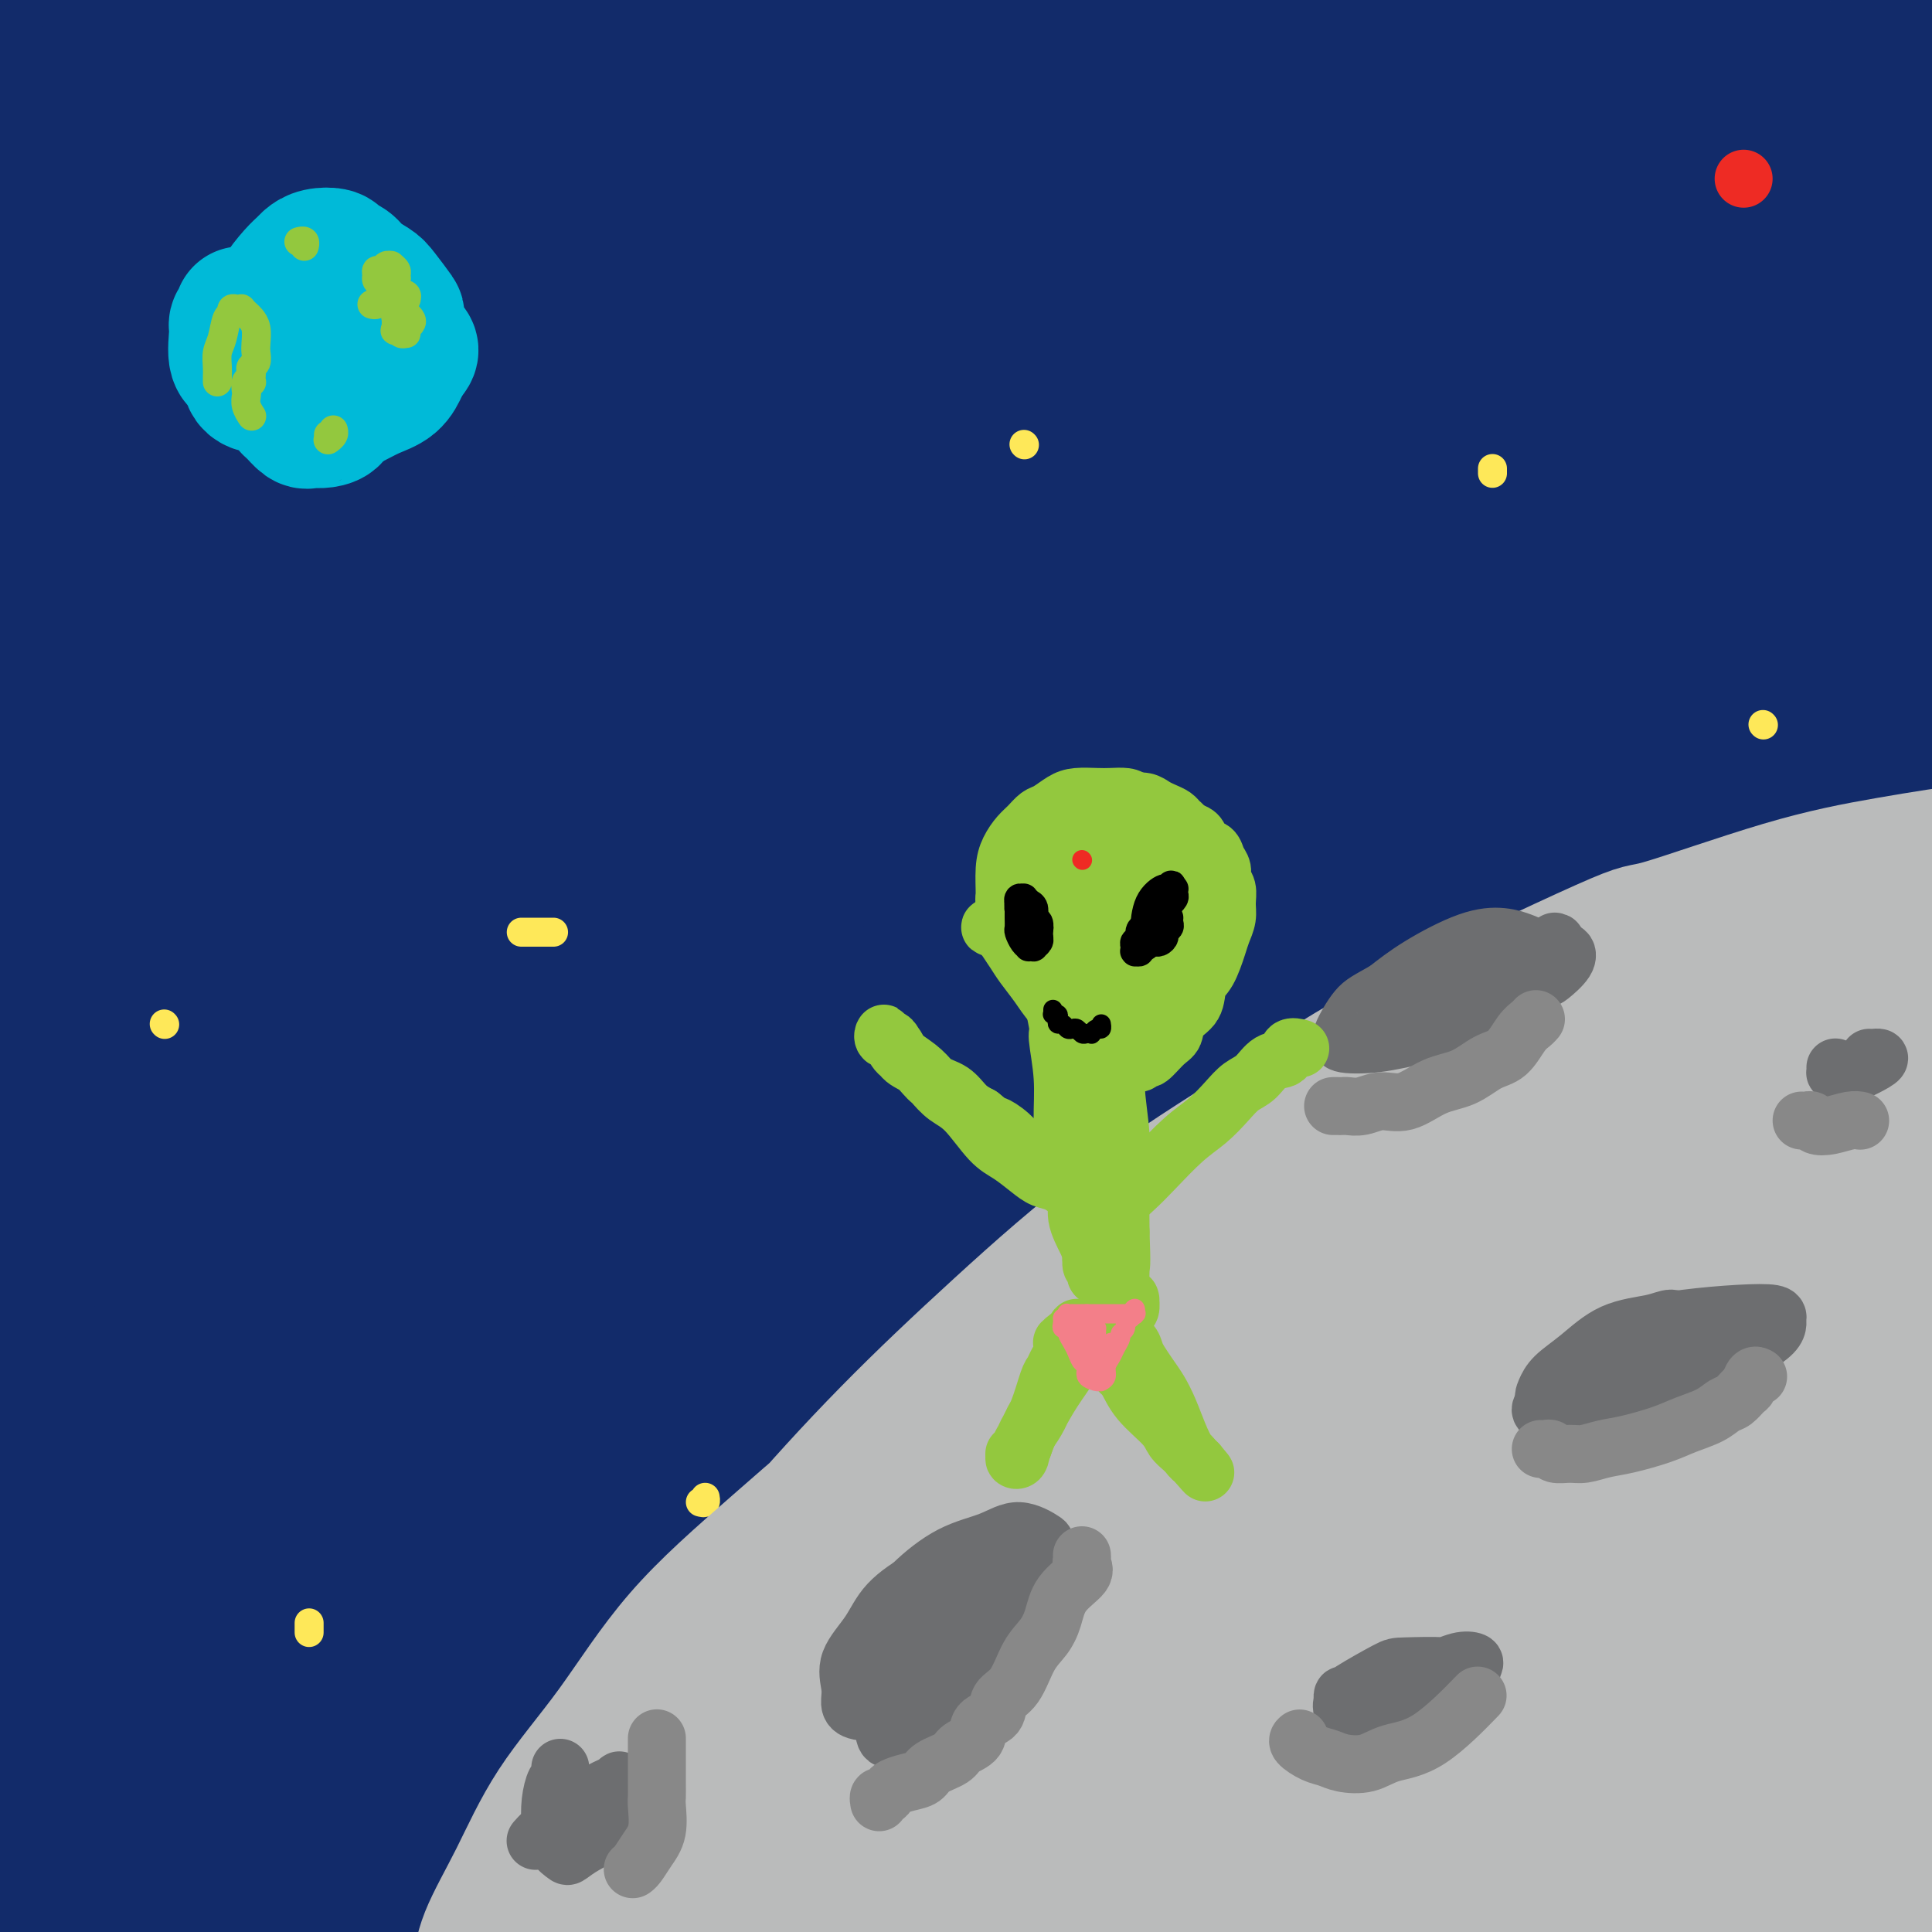 <svg viewBox='0 0 400 400' version='1.1' xmlns='http://www.w3.org/2000/svg' xmlns:xlink='http://www.w3.org/1999/xlink'><g fill='none' stroke='rgb(18,43,106)' stroke-width='28' stroke-linecap='round' stroke-linejoin='round'><path d='M-2,49c-0.265,-0.167 -0.530,-0.334 0,-1c0.530,-0.666 1.856,-1.832 4,-5c2.144,-3.168 5.108,-8.337 9,-13c3.892,-4.663 8.713,-8.820 13,-13c4.287,-4.180 8.039,-8.384 12,-12c3.961,-3.616 8.130,-6.645 11,-9c2.870,-2.355 4.442,-4.035 6,-5c1.558,-0.965 3.101,-1.213 3,-1c-0.101,0.213 -1.845,0.888 -5,4c-3.155,3.112 -7.720,8.661 -13,14c-5.280,5.339 -11.276,10.468 -16,15c-4.724,4.532 -8.178,8.467 -12,12c-3.822,3.533 -8.012,6.663 -10,8c-1.988,1.337 -1.773,0.882 -2,1c-0.227,0.118 -0.895,0.809 -1,0c-0.105,-0.809 0.353,-3.117 2,-7c1.647,-3.883 4.481,-9.340 8,-15c3.519,-5.660 7.721,-11.525 11,-16c3.279,-4.475 5.634,-7.562 8,-11c2.366,-3.438 4.742,-7.228 6,-9c1.258,-1.772 1.397,-1.526 2,-2c0.603,-0.474 1.669,-1.666 1,-1c-0.669,0.666 -3.075,3.192 -8,8c-4.925,4.808 -12.370,11.899 -19,19c-6.630,7.101 -12.446,14.213 -17,20c-4.554,5.787 -7.848,10.248 -10,13c-2.152,2.752 -3.162,3.795 -4,5c-0.838,1.205 -1.503,2.570 0,2c1.503,-0.570 5.174,-3.077 12,-8c6.826,-4.923 16.807,-12.264 27,-20c10.193,-7.736 20.596,-15.868 31,-24'/><path d='M47,-2c19.705,-14.285 33.968,-24.998 44,-32c10.032,-7.002 15.833,-10.295 21,-13c5.167,-2.705 9.699,-4.824 12,-6c2.301,-1.176 2.372,-1.409 1,0c-1.372,1.409 -4.186,4.461 -11,11c-6.814,6.539 -17.626,16.564 -29,27c-11.374,10.436 -23.309,21.281 -35,32c-11.691,10.719 -23.138,21.312 -33,31c-9.862,9.688 -18.138,18.472 -24,25c-5.862,6.528 -9.312,10.799 -11,13c-1.688,2.201 -1.616,2.332 -2,3c-0.384,0.668 -1.223,1.872 1,0c2.223,-1.872 7.508,-6.820 17,-15c9.492,-8.180 23.189,-19.592 34,-30c10.811,-10.408 18.735,-19.811 35,-35c16.265,-15.189 40.872,-36.165 53,-46c12.128,-9.835 11.779,-8.530 16,-12c4.221,-3.470 13.012,-11.717 18,-16c4.988,-4.283 6.173,-4.602 7,-5c0.827,-0.398 1.294,-0.874 1,-1c-0.294,-0.126 -1.351,0.097 -14,11c-12.649,10.903 -36.892,32.486 -55,49c-18.108,16.514 -30.082,27.957 -42,39c-11.918,11.043 -23.780,21.684 -35,34c-11.220,12.316 -21.799,26.308 -26,32c-4.201,5.692 -2.026,3.084 -2,3c0.026,-0.084 -2.098,2.356 0,1c2.098,-1.356 8.418,-6.508 18,-15c9.582,-8.492 22.426,-20.325 35,-32c12.574,-11.675 24.878,-23.193 37,-34c12.122,-10.807 24.061,-20.904 36,-31'/><path d='M114,-14c24.809,-21.690 23.831,-20.415 26,-22c2.169,-1.585 7.483,-6.030 10,-8c2.517,-1.970 2.235,-1.465 1,-1c-1.235,0.465 -3.424,0.890 -11,5c-7.576,4.110 -20.537,11.905 -35,22c-14.463,10.095 -30.426,22.490 -45,34c-14.574,11.510 -27.758,22.135 -40,32c-12.242,9.865 -23.540,18.972 -31,25c-7.460,6.028 -11.080,8.979 -13,10c-1.920,1.021 -2.140,0.112 -3,1c-0.860,0.888 -2.362,3.573 1,-3c3.362,-6.573 11.587,-22.406 20,-35c8.413,-12.594 17.014,-21.951 25,-31c7.986,-9.049 15.357,-17.792 23,-26c7.643,-8.208 15.559,-15.883 22,-22c6.441,-6.117 11.408,-10.676 16,-14c4.592,-3.324 8.810,-5.411 11,-7c2.190,-1.589 2.352,-2.678 2,-1c-0.352,1.678 -1.218,6.124 -6,15c-4.782,8.876 -13.481,22.182 -24,36c-10.519,13.818 -22.859,28.148 -34,43c-11.141,14.852 -21.085,30.227 -30,44c-8.915,13.773 -16.803,25.946 -22,35c-5.197,9.054 -7.702,14.990 -9,18c-1.298,3.010 -1.387,3.092 -1,4c0.387,0.908 1.250,2.640 6,1c4.750,-1.640 13.386,-6.652 25,-15c11.614,-8.348 26.206,-20.031 40,-32c13.794,-11.969 26.791,-24.222 40,-36c13.209,-11.778 26.631,-23.079 39,-33c12.369,-9.921 23.684,-18.460 35,-27'/><path d='M152,-2c28.256,-23.753 21.895,-19.136 22,-19c0.105,0.136 6.676,-4.210 9,-6c2.324,-1.790 0.400,-1.026 -3,1c-3.400,2.026 -8.275,5.313 -19,13c-10.725,7.687 -27.299,19.774 -42,31c-14.701,11.226 -27.530,21.593 -46,39c-18.470,17.407 -42.580,41.856 -57,56c-14.420,14.144 -19.149,17.982 -22,21c-2.851,3.018 -3.826,5.215 -5,7c-1.174,1.785 -2.549,3.160 -1,2c1.549,-1.160 6.022,-4.853 14,-12c7.978,-7.147 19.463,-17.747 31,-30c11.537,-12.253 23.127,-26.157 36,-39c12.873,-12.843 27.030,-24.623 40,-36c12.970,-11.377 24.755,-22.350 35,-31c10.245,-8.650 18.951,-14.978 24,-19c5.049,-4.022 6.443,-5.737 8,-7c1.557,-1.263 3.279,-2.073 1,0c-2.279,2.073 -8.559,7.028 -20,16c-11.441,8.972 -28.043,21.960 -45,37c-16.957,15.040 -34.269,32.132 -51,48c-16.731,15.868 -32.882,30.513 -46,44c-13.118,13.487 -23.202,25.817 -29,34c-5.798,8.183 -7.311,12.219 -8,14c-0.689,1.781 -0.554,1.307 2,0c2.554,-1.307 7.528,-3.447 26,-18c18.472,-14.553 50.441,-41.518 71,-60c20.559,-18.482 29.706,-28.480 52,-45c22.294,-16.520 57.733,-39.563 79,-53c21.267,-13.437 28.362,-17.268 34,-20c5.638,-2.732 9.819,-4.366 14,-6'/><path d='M256,-40c8.045,-4.123 4.158,-1.431 -2,3c-6.158,4.431 -14.587,10.601 -31,22c-16.413,11.399 -40.812,28.027 -65,46c-24.188,17.973 -48.167,37.289 -71,56c-22.833,18.711 -44.522,36.815 -63,53c-18.478,16.185 -33.746,30.450 -44,40c-10.254,9.550 -15.496,14.386 -18,17c-2.504,2.614 -2.271,3.007 -1,0c1.271,-3.007 3.580,-9.413 10,-20c6.420,-10.587 16.950,-25.356 28,-39c11.050,-13.644 22.621,-26.164 34,-39c11.379,-12.836 22.568,-25.988 34,-38c11.432,-12.012 23.108,-22.884 32,-31c8.892,-8.116 15.000,-13.477 18,-16c3.000,-2.523 2.892,-2.208 5,-4c2.108,-1.792 6.434,-5.689 -1,0c-7.434,5.689 -26.626,20.966 -42,33c-15.374,12.034 -26.930,20.825 -44,36c-17.070,15.175 -39.653,36.732 -51,48c-11.347,11.268 -11.459,12.245 -12,13c-0.541,0.755 -1.511,1.288 -1,1c0.511,-0.288 2.502,-1.399 9,-7c6.498,-5.601 17.504,-15.694 30,-28c12.496,-12.306 26.483,-26.827 42,-41c15.517,-14.173 32.564,-28.000 50,-41c17.436,-13.000 35.262,-25.175 52,-36c16.738,-10.825 32.388,-20.301 46,-28c13.612,-7.699 25.185,-13.620 32,-17c6.815,-3.380 8.873,-4.218 11,-5c2.127,-0.782 4.322,-1.509 1,2c-3.322,3.509 -12.161,11.255 -21,19'/><path d='M223,-41c-11.590,9.930 -30.564,24.254 -50,39c-19.436,14.746 -39.334,29.915 -60,47c-20.666,17.085 -42.099,36.085 -61,54c-18.901,17.915 -35.270,34.744 -49,50c-13.730,15.256 -24.821,28.940 -32,38c-7.179,9.060 -10.445,13.496 -11,15c-0.555,1.504 1.602,0.077 7,-4c5.398,-4.077 14.037,-10.805 30,-24c15.963,-13.195 39.249,-32.857 48,-41c8.751,-8.143 2.966,-4.766 26,-24c23.034,-19.234 74.887,-61.079 105,-83c30.113,-21.921 38.487,-23.919 48,-29c9.513,-5.081 20.167,-13.244 26,-17c5.833,-3.756 6.847,-3.104 8,-3c1.153,0.104 2.446,-0.340 -3,4c-5.446,4.340 -17.630,13.464 -36,27c-18.370,13.536 -42.927,31.485 -67,49c-24.073,17.515 -47.661,34.596 -69,52c-21.339,17.404 -40.430,35.129 -56,51c-15.570,15.871 -27.618,29.887 -35,39c-7.382,9.113 -10.096,13.324 -12,16c-1.904,2.676 -2.997,3.817 0,2c2.997,-1.817 10.086,-6.593 22,-16c11.914,-9.407 28.655,-23.444 45,-38c16.345,-14.556 32.295,-29.630 50,-45c17.705,-15.370 37.164,-31.035 55,-44c17.836,-12.965 34.047,-23.228 53,-35c18.953,-11.772 40.647,-25.052 50,-31c9.353,-5.948 6.364,-4.563 3,-3c-3.364,1.563 -7.104,3.304 -19,12c-11.896,8.696 -31.948,24.348 -52,40'/><path d='M187,57c-33.555,25.786 -81.944,64.251 -113,91c-31.056,26.749 -44.779,41.782 -58,57c-13.221,15.218 -25.939,30.623 -34,40c-8.061,9.377 -11.465,12.727 -11,13c0.465,0.273 4.801,-2.532 13,-10c8.199,-7.468 20.263,-19.598 36,-35c15.737,-15.402 35.149,-34.076 56,-53c20.851,-18.924 43.143,-38.097 66,-57c22.857,-18.903 46.278,-37.536 69,-54c22.722,-16.464 44.743,-30.758 63,-42c18.257,-11.242 32.750,-19.431 42,-24c9.250,-4.569 13.257,-5.519 13,-5c-0.257,0.519 -4.777,2.507 -16,10c-11.223,7.493 -29.149,20.491 -53,37c-23.851,16.509 -53.626,36.528 -83,58c-29.374,21.472 -58.345,44.398 -83,65c-24.655,20.602 -44.994,38.879 -64,59c-19.006,20.121 -36.679,42.084 -45,52c-8.321,9.916 -7.290,7.785 -1,4c6.290,-3.785 17.840,-9.223 29,-17c11.160,-7.777 21.929,-17.891 47,-40c25.071,-22.109 64.445,-56.212 93,-79c28.555,-22.788 46.292,-34.259 68,-48c21.708,-13.741 47.387,-29.751 70,-43c22.613,-13.249 42.161,-23.736 56,-32c13.839,-8.264 21.971,-14.306 27,-17c5.029,-2.694 6.955,-2.039 4,-1c-2.955,1.039 -10.792,2.464 -27,9c-16.208,6.536 -40.787,18.183 -70,34c-29.213,15.817 -63.061,35.805 -96,58c-32.939,22.195 -64.970,46.598 -97,71'/><path d='M88,158c-28.221,22.593 -50.273,43.576 -74,70c-23.727,26.424 -49.130,58.289 -58,70c-8.870,11.711 -1.208,3.268 2,0c3.208,-3.268 1.964,-1.361 8,-6c6.036,-4.639 19.354,-15.825 36,-31c16.646,-15.175 36.619,-34.338 58,-54c21.381,-19.662 44.169,-39.823 65,-58c20.831,-18.177 39.705,-34.370 71,-57c31.295,-22.630 75.012,-51.698 103,-70c27.988,-18.302 40.246,-25.837 50,-32c9.754,-6.163 17.003,-10.955 22,-14c4.997,-3.045 7.740,-4.345 -2,3c-9.740,7.345 -31.963,23.334 -58,41c-26.037,17.666 -55.886,37.008 -89,61c-33.114,23.992 -69.492,52.633 -103,82c-33.508,29.367 -64.147,59.459 -89,85c-24.853,25.541 -43.921,46.532 -56,60c-12.079,13.468 -17.168,19.415 -19,22c-1.832,2.585 -0.406,1.808 7,-5c7.406,-6.808 20.791,-19.648 40,-38c19.209,-18.352 44.242,-42.215 71,-65c26.758,-22.785 55.242,-44.490 85,-66c29.758,-21.510 60.790,-42.824 92,-62c31.210,-19.176 62.596,-36.214 91,-51c28.404,-14.786 53.824,-27.321 71,-36c17.176,-8.679 26.109,-13.503 31,-16c4.891,-2.497 5.742,-2.666 2,-1c-3.742,1.666 -12.075,5.168 -31,14c-18.925,8.832 -48.441,22.993 -79,38c-30.559,15.007 -62.160,30.859 -104,59c-41.840,28.141 -93.920,68.570 -146,109'/><path d='M85,210c-35.667,28.307 -51.834,44.573 -66,58c-14.166,13.427 -26.331,24.014 -30,28c-3.669,3.986 1.158,1.372 11,-6c9.842,-7.372 24.700,-19.501 44,-36c19.300,-16.499 43.044,-37.367 69,-58c25.956,-20.633 54.126,-41.033 83,-60c28.874,-18.967 58.453,-36.503 87,-52c28.547,-15.497 56.063,-28.955 79,-39c22.937,-10.045 41.294,-16.675 53,-21c11.706,-4.325 16.760,-6.344 16,-5c-0.760,1.344 -7.335,6.050 -23,16c-15.665,9.950 -40.419,25.145 -73,45c-32.581,19.855 -72.990,44.370 -116,73c-43.010,28.630 -88.622,61.375 -129,96c-40.378,34.625 -75.522,71.129 -97,96c-21.478,24.871 -29.290,38.108 -32,43c-2.710,4.892 -0.319,1.439 7,-6c7.319,-7.439 19.567,-18.863 38,-37c18.433,-18.137 43.052,-42.987 64,-64c20.948,-21.013 38.227,-38.187 71,-66c32.773,-27.813 81.041,-66.264 115,-92c33.959,-25.736 53.610,-38.758 76,-53c22.390,-14.242 47.519,-29.703 68,-42c20.481,-12.297 36.312,-21.429 47,-28c10.688,-6.571 16.231,-10.581 16,-12c-0.231,-1.419 -6.236,-0.245 -19,4c-12.764,4.245 -32.288,11.563 -58,24c-25.712,12.437 -57.614,29.993 -91,50c-33.386,20.007 -68.258,42.463 -103,67c-34.742,24.537 -69.355,51.153 -98,76c-28.645,24.847 -51.323,47.923 -74,71'/><path d='M20,280c-19.636,21.014 -31.724,38.047 -39,49c-7.276,10.953 -9.738,15.824 -10,18c-0.262,2.176 1.676,1.655 9,-4c7.324,-5.655 20.035,-16.446 37,-33c16.965,-16.554 38.183,-38.873 60,-61c21.817,-22.127 44.234,-44.063 69,-66c24.766,-21.937 51.881,-43.874 78,-64c26.119,-20.126 51.242,-38.441 76,-55c24.758,-16.559 49.151,-31.363 70,-43c20.849,-11.637 38.154,-20.109 49,-26c10.846,-5.891 15.234,-9.202 16,-10c0.766,-0.798 -2.089,0.918 -6,3c-3.911,2.082 -8.876,4.530 -42,25c-33.124,20.470 -94.405,58.960 -136,86c-41.595,27.040 -63.504,42.628 -102,73c-38.496,30.372 -93.579,75.527 -122,102c-28.421,26.473 -30.181,34.263 -34,41c-3.819,6.737 -9.698,12.420 -9,13c0.698,0.580 7.974,-3.943 20,-14c12.026,-10.057 28.802,-25.647 48,-44c19.198,-18.353 40.816,-39.469 64,-61c23.184,-21.531 47.932,-43.479 74,-65c26.068,-21.521 53.454,-42.617 82,-62c28.546,-19.383 58.251,-37.054 86,-53c27.749,-15.946 53.543,-30.166 76,-42c22.457,-11.834 41.578,-21.282 54,-27c12.422,-5.718 18.143,-7.706 21,-9c2.857,-1.294 2.848,-1.893 -3,1c-5.848,2.893 -17.536,9.279 -39,21c-21.464,11.721 -52.704,28.777 -87,48c-34.296,19.223 -71.648,40.611 -109,62'/><path d='M271,83c-55.348,31.889 -74.718,45.613 -110,76c-35.282,30.387 -86.477,77.439 -114,104c-27.523,26.561 -31.373,32.632 -34,37c-2.627,4.368 -4.029,7.033 2,2c6.029,-5.033 19.489,-17.765 33,-30c13.511,-12.235 27.072,-23.973 57,-49c29.928,-25.027 76.223,-63.343 111,-89c34.777,-25.657 58.035,-38.654 84,-53c25.965,-14.346 54.635,-30.042 80,-42c25.365,-11.958 47.425,-20.180 62,-26c14.575,-5.820 21.666,-9.240 25,-11c3.334,-1.760 2.910,-1.862 -3,2c-5.910,3.862 -17.305,11.686 -40,25c-22.695,13.314 -56.691,32.118 -93,54c-36.309,21.882 -74.933,46.843 -114,75c-39.067,28.157 -78.578,59.509 -114,91c-35.422,31.491 -66.754,63.119 -90,89c-23.246,25.881 -38.407,46.014 -48,59c-9.593,12.986 -13.618,18.825 -13,20c0.618,1.175 5.878,-2.314 16,-9c10.122,-6.686 25.104,-16.571 43,-31c17.896,-14.429 38.704,-33.403 61,-53c22.296,-19.597 46.078,-39.816 68,-58c21.922,-18.184 41.982,-34.334 76,-58c34.018,-23.666 81.993,-54.847 114,-75c32.007,-20.153 48.046,-29.278 63,-38c14.954,-8.722 28.822,-17.042 36,-21c7.178,-3.958 7.666,-3.556 1,0c-6.666,3.556 -20.487,10.265 -44,23c-23.513,12.735 -56.718,31.496 -92,54c-35.282,22.504 -72.641,48.752 -110,75'/><path d='M184,226c-35.346,26.593 -68.712,55.577 -97,81c-28.288,25.423 -51.500,47.286 -66,62c-14.500,14.714 -20.290,22.280 -23,26c-2.710,3.720 -2.340,3.595 3,-2c5.340,-5.595 15.649,-16.660 33,-34c17.351,-17.340 41.745,-40.955 67,-63c25.255,-22.045 51.371,-42.520 78,-63c26.629,-20.480 53.771,-40.964 81,-60c27.229,-19.036 54.545,-36.625 80,-52c25.455,-15.375 49.051,-28.537 65,-37c15.949,-8.463 24.253,-12.226 29,-15c4.747,-2.774 5.936,-4.559 -1,-2c-6.936,2.559 -21.999,9.461 -40,17c-18.001,7.539 -38.941,15.715 -88,48c-49.059,32.285 -126.237,88.679 -162,115c-35.763,26.321 -30.110,22.569 -49,45c-18.890,22.431 -62.323,71.047 -83,94c-20.677,22.953 -18.600,20.245 -11,14c7.600,-6.245 20.722,-16.027 38,-32c17.278,-15.973 38.711,-38.138 61,-60c22.289,-21.862 45.434,-43.422 70,-65c24.566,-21.578 50.554,-43.173 76,-63c25.446,-19.827 50.351,-37.887 74,-53c23.649,-15.113 46.042,-27.279 61,-35c14.958,-7.721 22.480,-10.996 26,-13c3.520,-2.004 3.038,-2.738 -3,-1c-6.038,1.738 -17.632,5.946 -39,16c-21.368,10.054 -52.511,25.953 -87,46c-34.489,20.047 -72.324,44.244 -109,72c-36.676,27.756 -72.193,59.073 -99,85c-26.807,25.927 -44.903,46.463 -63,67'/><path d='M6,364c-15.280,15.954 -21.979,22.337 -24,25c-2.021,2.663 0.636,1.604 8,-5c7.364,-6.604 19.435,-18.753 38,-37c18.565,-18.247 43.625,-42.592 66,-64c22.375,-21.408 42.063,-39.878 79,-69c36.937,-29.122 91.121,-68.895 130,-94c38.879,-25.105 62.454,-35.542 86,-47c23.546,-11.458 47.063,-23.938 67,-32c19.937,-8.062 36.293,-11.706 39,-11c2.707,0.706 -8.234,5.763 -27,16c-18.766,10.237 -45.356,25.654 -77,44c-31.644,18.346 -68.342,39.622 -106,65c-37.658,25.378 -76.275,54.860 -112,86c-35.725,31.140 -68.558,63.938 -95,92c-26.442,28.062 -46.494,51.387 -59,68c-12.506,16.613 -17.465,26.513 -19,32c-1.535,5.487 0.355,6.561 7,2c6.645,-4.561 18.044,-14.758 35,-31c16.956,-16.242 39.467,-38.527 63,-62c23.533,-23.473 48.087,-48.132 74,-73c25.913,-24.868 53.185,-49.946 81,-72c27.815,-22.054 56.174,-41.085 84,-58c27.826,-16.915 55.121,-31.715 76,-42c20.879,-10.285 35.342,-16.055 44,-20c8.658,-3.945 11.509,-6.065 9,-4c-2.509,2.065 -10.380,8.315 -22,16c-11.620,7.685 -26.989,16.805 -65,42c-38.011,25.195 -98.663,66.465 -142,97c-43.337,30.535 -69.360,50.336 -94,72c-24.640,21.664 -47.897,45.190 -63,63c-15.103,17.810 -22.051,29.905 -29,42'/><path d='M58,405c-3.090,6.726 3.684,2.541 14,-4c10.316,-6.541 24.175,-15.437 42,-30c17.825,-14.563 39.618,-34.792 63,-54c23.382,-19.208 48.353,-37.394 74,-55c25.647,-17.606 51.971,-34.633 78,-51c26.029,-16.367 51.763,-32.073 75,-45c23.237,-12.927 43.975,-23.076 58,-30c14.025,-6.924 21.335,-10.623 23,-12c1.665,-1.377 -2.314,-0.433 -13,3c-10.686,3.433 -28.077,9.354 -55,22c-26.923,12.646 -63.377,32.015 -102,55c-38.623,22.985 -79.414,49.585 -116,77c-36.586,27.415 -68.965,55.643 -95,80c-26.035,24.357 -45.725,44.842 -57,58c-11.275,13.158 -14.133,18.989 -18,24c-3.867,5.011 -8.741,9.202 9,-3c17.741,-12.202 58.097,-40.796 93,-66c34.903,-25.204 64.351,-47.019 91,-66c26.649,-18.981 50.497,-35.130 88,-58c37.503,-22.870 88.661,-52.461 119,-69c30.339,-16.539 39.859,-20.024 48,-23c8.141,-2.976 14.903,-5.441 14,-5c-0.903,0.441 -9.469,3.787 -26,11c-16.531,7.213 -41.025,18.292 -71,34c-29.975,15.708 -65.431,36.043 -100,57c-34.569,20.957 -68.250,42.535 -97,63c-28.750,20.465 -52.568,39.818 -70,54c-17.432,14.182 -28.477,23.193 -35,29c-6.523,5.807 -8.526,8.410 -6,7c2.526,-1.410 9.579,-6.831 23,-18c13.421,-11.169 33.211,-28.084 53,-45'/><path d='M162,345c23.623,-19.746 44.682,-37.612 68,-56c23.318,-18.388 48.895,-37.299 74,-54c25.105,-16.701 49.737,-31.192 73,-44c23.263,-12.808 45.158,-23.935 60,-31c14.842,-7.065 22.632,-10.070 27,-12c4.368,-1.930 5.316,-2.784 2,-1c-3.316,1.784 -10.896,6.208 -22,12c-11.104,5.792 -25.733,12.954 -61,35c-35.267,22.046 -91.171,58.977 -129,85c-37.829,26.023 -57.583,41.138 -76,56c-18.417,14.862 -35.498,29.471 -47,40c-11.502,10.529 -17.426,16.977 -16,16c1.426,-0.977 10.201,-9.379 24,-22c13.799,-12.621 32.622,-29.459 53,-47c20.378,-17.541 42.311,-35.784 65,-54c22.689,-18.216 46.134,-36.405 68,-53c21.866,-16.595 42.151,-31.596 61,-45c18.849,-13.404 36.260,-25.211 49,-33c12.740,-7.789 20.808,-11.558 25,-14c4.192,-2.442 4.508,-3.555 3,-4c-1.508,-0.445 -4.841,-0.220 -15,4c-10.159,4.220 -27.144,12.437 -50,26c-22.856,13.563 -51.582,32.472 -82,54c-30.418,21.528 -62.529,45.674 -93,72c-30.471,26.326 -59.302,54.831 -83,81c-23.698,26.169 -42.263,50.003 -54,65c-11.737,14.997 -16.645,21.157 -17,23c-0.355,1.843 3.843,-0.630 5,-1c1.157,-0.370 -0.727,1.362 22,-20c22.727,-21.362 70.065,-65.818 107,-98c36.935,-32.182 63.468,-52.091 90,-72'/><path d='M293,253c25.361,-19.859 43.764,-33.505 78,-55c34.236,-21.495 84.304,-50.839 107,-64c22.696,-13.161 18.020,-10.141 26,-14c7.980,-3.859 28.615,-14.598 37,-19c8.385,-4.402 4.521,-2.466 -2,0c-6.521,2.466 -15.700,5.463 -33,13c-17.300,7.537 -42.720,19.613 -70,34c-27.280,14.387 -56.421,31.086 -87,50c-30.579,18.914 -62.596,40.044 -93,61c-30.404,20.956 -59.193,41.737 -83,61c-23.807,19.263 -42.630,37.008 -55,49c-12.370,11.992 -18.288,18.232 -22,22c-3.712,3.768 -5.219,5.063 -3,3c2.219,-2.063 8.162,-7.486 20,-18c11.838,-10.514 29.569,-26.119 49,-43c19.431,-16.881 40.560,-35.037 62,-53c21.440,-17.963 43.190,-35.732 70,-54c26.810,-18.268 58.680,-37.034 82,-50c23.320,-12.966 38.092,-20.133 44,-23c5.908,-2.867 2.954,-1.433 0,0'/></g>
<g fill='none' stroke='rgb(254,232,89)' stroke-width='6' stroke-linecap='round' stroke-linejoin='round'><path d='M64,338c0.000,-0.311 0.000,-0.622 0,-1c0.000,-0.378 0.000,-0.822 0,-1c0.000,-0.178 0.000,-0.089 0,0'/><path d='M108,193c-0.133,0.000 -0.267,0.000 1,0c1.267,0.000 3.933,0.000 5,0c1.067,0.000 0.533,0.000 0,0'/><path d='M247,205c0.000,0.111 0.000,0.222 0,0c0.000,-0.222 0.000,-0.778 0,-1c0.000,-0.222 0.000,-0.111 0,0'/><path d='M309,97c0.000,0.417 0.000,0.833 0,1c0.000,0.167 0.000,0.083 0,0'/><path d='M145,311c0.422,0.111 0.844,0.222 1,0c0.156,-0.222 0.044,-0.778 0,-1c-0.044,-0.222 -0.022,-0.111 0,0'/><path d='M212,92c0.000,0.000 0.100,0.100 0.1,0.1'/><path d='M34,212c0.000,0.000 0.100,0.100 0.1,0.1'/><path d='M365,150c0.000,0.000 0.100,0.100 0.1,0.1'/></g>
<g fill='none' stroke='rgb(0,186,216)' stroke-width='28' stroke-linecap='round' stroke-linejoin='round'><path d='M64,66c0.000,0.000 0.100,0.100 0.1,0.1'/><path d='M50,65c0.117,0.332 0.235,0.664 0,1c-0.235,0.336 -0.822,0.675 -1,1c-0.178,0.325 0.051,0.637 0,2c-0.051,1.363 -0.384,3.777 0,5c0.384,1.223 1.485,1.253 2,2c0.515,0.747 0.444,2.209 1,3c0.556,0.791 1.740,0.910 3,1c1.260,0.090 2.597,0.152 4,0c1.403,-0.152 2.873,-0.516 4,-1c1.127,-0.484 1.911,-1.088 3,-2c1.089,-0.912 2.482,-2.132 3,-3c0.518,-0.868 0.160,-1.384 0,-2c-0.160,-0.616 -0.121,-1.331 0,-2c0.121,-0.669 0.324,-1.290 0,-2c-0.324,-0.710 -1.175,-1.507 -2,-2c-0.825,-0.493 -1.625,-0.681 -2,-1c-0.375,-0.319 -0.325,-0.768 -1,-1c-0.675,-0.232 -2.073,-0.246 -3,0c-0.927,0.246 -1.381,0.754 -2,1c-0.619,0.246 -1.404,0.230 -2,1c-0.596,0.770 -1.004,2.324 -1,4c0.004,1.676 0.419,3.473 1,5c0.581,1.527 1.327,2.785 2,4c0.673,1.215 1.274,2.386 2,3c0.726,0.614 1.577,0.671 3,1c1.423,0.329 3.418,0.930 5,1c1.582,0.070 2.753,-0.390 4,-1c1.247,-0.610 2.571,-1.370 4,-2c1.429,-0.630 2.962,-1.131 4,-2c1.038,-0.869 1.582,-2.105 2,-3c0.418,-0.895 0.709,-1.447 1,-2'/><path d='M84,74c1.835,-1.769 0.921,-1.692 0,-3c-0.921,-1.308 -1.850,-4.002 -2,-5c-0.150,-0.998 0.480,-0.298 0,-1c-0.480,-0.702 -2.069,-2.804 -3,-4c-0.931,-1.196 -1.203,-1.487 -2,-2c-0.797,-0.513 -2.118,-1.249 -3,-2c-0.882,-0.751 -1.325,-1.519 -2,-2c-0.675,-0.481 -1.581,-0.676 -2,-1c-0.419,-0.324 -0.352,-0.776 -1,-1c-0.648,-0.224 -2.013,-0.219 -3,0c-0.987,0.219 -1.598,0.652 -2,1c-0.402,0.348 -0.595,0.610 -1,1c-0.405,0.390 -1.023,0.908 -2,2c-0.977,1.092 -2.314,2.757 -3,4c-0.686,1.243 -0.720,2.065 -1,3c-0.280,0.935 -0.805,1.982 -1,3c-0.195,1.018 -0.060,2.005 0,3c0.060,0.995 0.044,1.997 0,3c-0.044,1.003 -0.115,2.008 0,3c0.115,0.992 0.416,1.972 1,3c0.584,1.028 1.452,2.104 2,3c0.548,0.896 0.776,1.613 1,2c0.224,0.387 0.444,0.444 1,1c0.556,0.556 1.449,1.611 2,2c0.551,0.389 0.759,0.111 1,0c0.241,-0.111 0.516,-0.056 1,0c0.484,0.056 1.177,0.115 2,0c0.823,-0.115 1.777,-0.402 2,-1c0.223,-0.598 -0.286,-1.507 0,-2c0.286,-0.493 1.367,-0.569 2,-1c0.633,-0.431 0.816,-1.215 1,-2'/><path d='M72,81c1.394,-1.290 0.380,-1.515 0,-2c-0.380,-0.485 -0.125,-1.229 0,-2c0.125,-0.771 0.120,-1.569 0,-2c-0.120,-0.431 -0.355,-0.494 -1,-1c-0.645,-0.506 -1.700,-1.456 -2,-2c-0.300,-0.544 0.154,-0.682 0,-1c-0.154,-0.318 -0.917,-0.817 -2,-1c-1.083,-0.183 -2.486,-0.049 -3,0c-0.514,0.049 -0.138,0.013 0,0c0.138,-0.013 0.040,-0.004 0,0c-0.040,0.004 -0.020,0.002 0,0'/></g>
<g fill='none' stroke='rgb(147,200,62)' stroke-width='6' stroke-linecap='round' stroke-linejoin='round'><path d='M77,63c0.303,0.084 0.607,0.167 1,0c0.393,-0.167 0.876,-0.585 1,-1c0.124,-0.415 -0.111,-0.827 0,-1c0.111,-0.173 0.570,-0.106 1,0c0.430,0.106 0.833,0.250 1,0c0.167,-0.250 0.098,-0.893 0,-1c-0.098,-0.107 -0.227,0.321 0,0c0.227,-0.321 0.808,-1.392 1,-2c0.192,-0.608 -0.004,-0.752 0,-1c0.004,-0.248 0.209,-0.598 0,-1c-0.209,-0.402 -0.830,-0.855 -1,-1c-0.170,-0.145 0.112,0.017 0,0c-0.112,-0.017 -0.619,-0.212 -1,0c-0.381,0.212 -0.635,0.830 -1,1c-0.365,0.170 -0.841,-0.109 -1,0c-0.159,0.109 -0.001,0.607 0,1c0.001,0.393 -0.156,0.680 0,1c0.156,0.320 0.624,0.673 1,1c0.376,0.327 0.661,0.627 1,1c0.339,0.373 0.732,0.818 1,1c0.268,0.182 0.413,0.101 1,0c0.587,-0.101 1.617,-0.220 2,0c0.383,0.220 0.118,0.780 0,1c-0.118,0.220 -0.088,0.101 0,0c0.088,-0.101 0.234,-0.182 0,0c-0.234,0.182 -0.847,0.629 -1,1c-0.153,0.371 0.155,0.666 0,1c-0.155,0.334 -0.772,0.705 -1,1c-0.228,0.295 -0.065,0.513 0,1c0.065,0.487 0.033,1.244 0,2'/><path d='M82,68c-0.354,1.021 -0.239,0.075 0,0c0.239,-0.075 0.604,0.723 1,1c0.396,0.277 0.825,0.033 1,0c0.175,-0.033 0.095,0.145 0,0c-0.095,-0.145 -0.207,-0.612 0,-1c0.207,-0.388 0.732,-0.696 1,-1c0.268,-0.304 0.278,-0.603 0,-1c-0.278,-0.397 -0.845,-0.891 -1,-1c-0.155,-0.109 0.102,0.167 0,0c-0.102,-0.167 -0.563,-0.777 -1,-1c-0.437,-0.223 -0.848,-0.060 -1,0c-0.152,0.060 -0.043,0.017 0,0c0.043,-0.017 0.022,-0.009 0,0'/><path d='M45,79c0.002,0.073 0.004,0.145 0,0c-0.004,-0.145 -0.012,-0.508 0,-1c0.012,-0.492 0.046,-1.111 0,-2c-0.046,-0.889 -0.171,-2.046 0,-3c0.171,-0.954 0.637,-1.706 1,-3c0.363,-1.294 0.623,-3.131 1,-4c0.377,-0.869 0.871,-0.770 1,-1c0.129,-0.230 -0.106,-0.791 0,-1c0.106,-0.209 0.553,-0.068 1,0c0.447,0.068 0.894,0.062 1,0c0.106,-0.062 -0.129,-0.178 0,0c0.129,0.178 0.623,0.652 1,1c0.377,0.348 0.638,0.569 1,1c0.362,0.431 0.825,1.071 1,2c0.175,0.929 0.061,2.147 0,3c-0.061,0.853 -0.069,1.342 0,2c0.069,0.658 0.214,1.486 0,2c-0.214,0.514 -0.788,0.712 -1,1c-0.212,0.288 -0.060,0.664 0,1c0.060,0.336 0.030,0.633 0,1c-0.030,0.367 -0.060,0.805 0,1c0.060,0.195 0.211,0.149 0,0c-0.211,-0.149 -0.785,-0.400 -1,0c-0.215,0.400 -0.071,1.453 0,2c0.071,0.547 0.071,0.590 0,1c-0.071,0.410 -0.211,1.187 0,2c0.211,0.813 0.775,1.661 1,2c0.225,0.339 0.113,0.170 0,0'/><path d='M62,50c-0.113,0.030 -0.226,0.060 0,0c0.226,-0.060 0.792,-0.208 1,0c0.208,0.208 0.060,0.774 0,1c-0.060,0.226 -0.030,0.113 0,0'/><path d='M68,90c-0.001,0.423 -0.001,0.846 0,1c0.001,0.154 0.004,0.038 0,0c-0.004,-0.038 -0.015,0.000 0,0c0.015,-0.000 0.057,-0.038 0,0c-0.057,0.038 -0.211,0.154 0,0c0.211,-0.154 0.789,-0.577 1,-1c0.211,-0.423 0.057,-0.845 0,-1c-0.057,-0.155 -0.016,-0.044 0,0c0.016,0.044 0.008,0.022 0,0'/></g>
<g fill='none' stroke='rgb(238,43,36)' stroke-width='12' stroke-linecap='round' stroke-linejoin='round'><path d='M361,37c0.000,0.000 0.000,0.000 0,0c0.000,0.000 0.000,0.000 0,0'/></g>
<g fill='none' stroke='rgb(186,187,187)' stroke-width='28' stroke-linecap='round' stroke-linejoin='round'><path d='M284,319c0.294,-0.814 0.588,-1.628 1,-2c0.412,-0.372 0.941,-0.302 2,-2c1.059,-1.698 2.646,-5.164 5,-9c2.354,-3.836 5.474,-8.041 12,-15c6.526,-6.959 16.457,-16.671 23,-23c6.543,-6.329 9.698,-9.276 14,-13c4.302,-3.724 9.753,-8.225 15,-12c5.247,-3.775 10.292,-6.825 15,-10c4.708,-3.175 9.079,-6.475 13,-9c3.921,-2.525 7.393,-4.274 11,-6c3.607,-1.726 7.348,-3.430 10,-5c2.652,-1.570 4.214,-3.006 6,-4c1.786,-0.994 3.794,-1.545 5,-2c1.206,-0.455 1.609,-0.815 2,-1c0.391,-0.185 0.769,-0.197 1,0c0.231,0.197 0.313,0.602 -3,2c-3.313,1.398 -10.022,3.789 -19,8c-8.978,4.211 -20.225,10.240 -31,16c-10.775,5.760 -21.078,11.249 -32,17c-10.922,5.751 -22.462,11.765 -34,19c-11.538,7.235 -23.073,15.693 -33,23c-9.927,7.307 -18.245,13.465 -30,24c-11.755,10.535 -26.947,25.449 -36,35c-9.053,9.551 -11.968,13.738 -17,22c-5.032,8.262 -12.183,20.597 -15,26c-2.817,5.403 -1.302,3.874 -2,8c-0.698,4.126 -3.610,13.907 -5,20c-1.390,6.093 -1.259,8.499 -1,11c0.259,2.501 0.647,5.096 1,7c0.353,1.904 0.672,3.115 1,4c0.328,0.885 0.664,1.442 1,2'/><path d='M164,450c0.695,4.175 1.434,2.613 2,2c0.566,-0.613 0.959,-0.278 1,0c0.041,0.278 -0.271,0.499 0,0c0.271,-0.499 1.126,-1.718 2,-4c0.874,-2.282 1.766,-5.627 3,-10c1.234,-4.373 2.808,-9.774 4,-15c1.192,-5.226 2.000,-10.277 4,-16c2.000,-5.723 5.191,-12.119 8,-19c2.809,-6.881 5.236,-14.248 9,-22c3.764,-7.752 8.865,-15.891 13,-23c4.135,-7.109 7.305,-13.190 14,-22c6.695,-8.810 16.917,-20.349 25,-29c8.083,-8.651 14.028,-14.413 20,-20c5.972,-5.587 11.971,-10.998 22,-18c10.029,-7.002 24.090,-15.597 34,-21c9.910,-5.403 15.670,-7.616 22,-10c6.330,-2.384 13.229,-4.938 20,-7c6.771,-2.062 13.415,-3.632 20,-5c6.585,-1.368 13.110,-2.533 19,-3c5.890,-0.467 11.145,-0.236 16,0c4.855,0.236 9.312,0.476 14,1c4.688,0.524 9.608,1.332 14,2c4.392,0.668 8.255,1.196 12,2c3.745,0.804 7.371,1.885 10,3c2.629,1.115 4.260,2.263 6,3c1.740,0.737 3.588,1.062 5,2c1.412,0.938 2.390,2.489 3,3c0.610,0.511 0.854,-0.018 1,0c0.146,0.018 0.193,0.582 0,1c-0.193,0.418 -0.627,0.691 -3,1c-2.373,0.309 -6.687,0.655 -11,1'/><path d='M473,227c-3.370,0.352 -5.297,-0.267 -16,-1c-10.703,-0.733 -30.184,-1.578 -39,-2c-8.816,-0.422 -6.968,-0.419 -12,0c-5.032,0.419 -16.942,1.255 -26,2c-9.058,0.745 -15.262,1.400 -26,4c-10.738,2.600 -26.009,7.145 -37,11c-10.991,3.855 -17.703,7.021 -26,11c-8.297,3.979 -18.180,8.769 -27,14c-8.820,5.231 -16.577,10.901 -22,15c-5.423,4.099 -8.512,6.628 -11,9c-2.488,2.372 -4.376,4.587 -8,8c-3.624,3.413 -8.983,8.024 -13,12c-4.017,3.976 -6.691,7.316 -10,12c-3.309,4.684 -7.254,10.712 -11,16c-3.746,5.288 -7.295,9.837 -9,13c-1.705,3.163 -1.566,4.942 -2,6c-0.434,1.058 -1.439,1.395 -3,5c-1.561,3.605 -3.676,10.476 -6,16c-2.324,5.524 -4.856,9.699 -6,13c-1.144,3.301 -0.899,5.728 -1,8c-0.101,2.272 -0.549,4.387 -1,6c-0.451,1.613 -0.905,2.722 -1,4c-0.095,1.278 0.171,2.724 0,4c-0.171,1.276 -0.778,2.381 -1,3c-0.222,0.619 -0.060,0.750 0,1c0.060,0.250 0.018,0.617 0,1c-0.018,0.383 -0.013,0.781 0,1c0.013,0.219 0.035,0.260 0,0c-0.035,-0.260 -0.125,-0.821 0,-3c0.125,-2.179 0.467,-5.976 1,-10c0.533,-4.024 1.259,-8.276 3,-15c1.741,-6.724 4.497,-15.921 7,-23c2.503,-7.079 4.751,-12.039 7,-17'/><path d='M177,351c3.711,-9.164 5.988,-12.074 9,-17c3.012,-4.926 6.760,-11.868 11,-18c4.240,-6.132 8.971,-11.455 14,-17c5.029,-5.545 10.357,-11.312 16,-17c5.643,-5.688 11.600,-11.295 18,-17c6.400,-5.705 13.244,-11.506 21,-17c7.756,-5.494 16.425,-10.680 25,-15c8.575,-4.320 17.057,-7.772 25,-11c7.943,-3.228 15.347,-6.231 23,-9c7.653,-2.769 15.556,-5.303 23,-7c7.444,-1.697 14.428,-2.557 21,-3c6.572,-0.443 12.732,-0.469 19,0c6.268,0.469 12.643,1.434 18,3c5.357,1.566 9.695,3.734 14,6c4.305,2.266 8.578,4.632 12,7c3.422,2.368 5.994,4.739 9,8c3.006,3.261 6.448,7.411 9,10c2.552,2.589 4.215,3.617 5,5c0.785,1.383 0.691,3.121 1,4c0.309,0.879 1.021,0.898 1,1c-0.021,0.102 -0.774,0.288 -1,0c-0.226,-0.288 0.077,-1.048 -1,-2c-1.077,-0.952 -3.533,-2.095 -6,-4c-2.467,-1.905 -4.946,-4.571 -8,-7c-3.054,-2.429 -6.683,-4.622 -10,-7c-3.317,-2.378 -6.320,-4.941 -10,-7c-3.680,-2.059 -8.036,-3.615 -12,-5c-3.964,-1.385 -7.537,-2.598 -12,-4c-4.463,-1.402 -9.817,-2.993 -15,-4c-5.183,-1.007 -10.195,-1.431 -16,-1c-5.805,0.431 -12.402,1.715 -19,3'/><path d='M361,209c-9.167,1.234 -14.584,3.319 -22,6c-7.416,2.681 -16.832,5.959 -25,10c-8.168,4.041 -15.088,8.844 -23,14c-7.912,5.156 -16.817,10.665 -24,15c-7.183,4.335 -12.643,7.496 -22,14c-9.357,6.504 -22.610,16.353 -32,24c-9.390,7.647 -14.918,13.094 -22,19c-7.082,5.906 -15.717,12.271 -22,18c-6.283,5.729 -10.213,10.822 -16,18c-5.787,7.178 -13.431,16.439 -18,23c-4.569,6.561 -6.062,10.421 -8,15c-1.938,4.579 -4.320,9.878 -6,14c-1.680,4.122 -2.656,7.068 -3,10c-0.344,2.932 -0.054,5.851 0,8c0.054,2.149 -0.126,3.529 0,5c0.126,1.471 0.560,3.033 1,4c0.440,0.967 0.887,1.339 1,2c0.113,0.661 -0.107,1.612 0,2c0.107,0.388 0.541,0.213 1,0c0.459,-0.213 0.942,-0.463 2,-2c1.058,-1.537 2.690,-4.363 5,-8c2.310,-3.637 5.298,-8.087 8,-13c2.702,-4.913 5.117,-10.288 8,-16c2.883,-5.712 6.234,-11.761 10,-18c3.766,-6.239 7.947,-12.669 13,-19c5.053,-6.331 10.976,-12.564 17,-20c6.024,-7.436 12.147,-16.075 18,-23c5.853,-6.925 11.435,-12.134 21,-21c9.565,-8.866 23.114,-21.387 32,-29c8.886,-7.613 13.110,-10.318 23,-16c9.890,-5.682 25.445,-14.341 41,-23'/><path d='M319,222c15.211,-8.055 21.239,-8.694 29,-11c7.761,-2.306 17.254,-6.279 26,-9c8.746,-2.721 16.746,-4.191 24,-5c7.254,-0.809 13.761,-0.957 20,-1c6.239,-0.043 12.209,0.019 18,0c5.791,-0.019 11.405,-0.120 16,0c4.595,0.120 8.173,0.462 12,1c3.827,0.538 7.904,1.271 11,2c3.096,0.729 5.213,1.454 7,2c1.787,0.546 3.246,0.915 4,1c0.754,0.085 0.804,-0.113 1,0c0.196,0.113 0.539,0.538 1,1c0.461,0.462 1.042,0.963 1,1c-0.042,0.037 -0.706,-0.389 -2,0c-1.294,0.389 -3.218,1.594 -6,2c-2.782,0.406 -6.424,0.013 -11,0c-4.576,-0.013 -10.088,0.353 -14,0c-3.912,-0.353 -6.226,-1.425 -10,-2c-3.774,-0.575 -9.009,-0.653 -13,-1c-3.991,-0.347 -6.737,-0.964 -13,-1c-6.263,-0.036 -16.042,0.508 -23,1c-6.958,0.492 -11.094,0.933 -17,2c-5.906,1.067 -13.582,2.760 -22,5c-8.418,2.240 -17.578,5.028 -26,8c-8.422,2.972 -16.106,6.128 -24,10c-7.894,3.872 -15.997,8.461 -24,13c-8.003,4.539 -15.907,9.028 -24,14c-8.093,4.972 -16.375,10.425 -24,16c-7.625,5.575 -14.591,11.270 -21,17c-6.409,5.730 -12.260,11.494 -18,17c-5.740,5.506 -11.370,10.753 -17,16'/><path d='M180,321c-11.211,11.079 -11.238,13.778 -13,18c-1.762,4.222 -5.258,9.968 -9,16c-3.742,6.032 -7.728,12.351 -11,19c-3.272,6.649 -5.828,13.627 -7,17c-1.172,3.373 -0.959,3.140 -1,4c-0.041,0.860 -0.336,2.812 -1,5c-0.664,2.188 -1.698,4.611 -2,7c-0.302,2.389 0.127,4.745 0,6c-0.127,1.255 -0.809,1.410 -1,2c-0.191,0.590 0.111,1.615 0,2c-0.111,0.385 -0.634,0.131 -1,0c-0.366,-0.131 -0.575,-0.138 0,-2c0.575,-1.862 1.933,-5.577 5,-13c3.067,-7.423 7.843,-18.552 10,-24c2.157,-5.448 1.696,-5.216 8,-14c6.304,-8.784 19.372,-26.586 29,-39c9.628,-12.414 15.816,-19.442 24,-27c8.184,-7.558 18.363,-15.647 28,-24c9.637,-8.353 18.733,-16.971 29,-24c10.267,-7.029 21.705,-12.469 33,-18c11.295,-5.531 22.447,-11.153 33,-16c10.553,-4.847 20.507,-8.920 29,-12c8.493,-3.080 15.526,-5.166 23,-7c7.474,-1.834 15.389,-3.414 23,-4c7.611,-0.586 14.919,-0.177 21,0c6.081,0.177 10.935,0.124 16,0c5.065,-0.124 10.341,-0.318 14,0c3.659,0.318 5.703,1.147 8,2c2.297,0.853 4.849,1.730 6,2c1.151,0.270 0.900,-0.066 0,0c-0.900,0.066 -2.450,0.533 -4,1'/><path d='M469,198c-2.184,0.585 -5.643,1.547 -16,3c-10.357,1.453 -27.613,3.395 -40,5c-12.387,1.605 -19.905,2.871 -30,5c-10.095,2.129 -22.766,5.120 -34,8c-11.234,2.880 -21.030,5.648 -32,10c-10.970,4.352 -23.113,10.287 -35,16c-11.887,5.713 -23.518,11.204 -35,17c-11.482,5.796 -22.817,11.898 -33,18c-10.183,6.102 -19.215,12.204 -28,19c-8.785,6.796 -17.324,14.287 -25,21c-7.676,6.713 -14.491,12.650 -20,19c-5.509,6.350 -9.713,13.115 -14,19c-4.287,5.885 -8.659,10.889 -12,16c-3.341,5.111 -5.653,10.327 -8,15c-2.347,4.673 -4.731,8.803 -6,12c-1.269,3.197 -1.423,5.460 -2,8c-0.577,2.540 -1.576,5.358 -2,7c-0.424,1.642 -0.275,2.107 0,3c0.275,0.893 0.674,2.215 1,3c0.326,0.785 0.579,1.033 1,1c0.421,-0.033 1.011,-0.348 1,0c-0.011,0.348 -0.622,1.359 1,-1c1.622,-2.359 5.476,-8.089 9,-14c3.524,-5.911 6.717,-12.002 10,-19c3.283,-6.998 6.654,-14.902 11,-23c4.346,-8.098 9.665,-16.390 15,-24c5.335,-7.610 10.687,-14.539 17,-22c6.313,-7.461 13.589,-15.453 21,-23c7.411,-7.547 14.957,-14.647 23,-22c8.043,-7.353 16.584,-14.958 26,-22c9.416,-7.042 19.708,-13.521 30,-20'/><path d='M263,233c12.911,-9.456 17.188,-12.098 29,-18c11.812,-5.902 31.160,-15.066 40,-19c8.840,-3.934 7.172,-2.637 12,-4c4.828,-1.363 16.150,-5.385 25,-8c8.850,-2.615 15.227,-3.821 22,-5c6.773,-1.179 13.943,-2.329 20,-3c6.057,-0.671 11.001,-0.862 16,-1c4.999,-0.138 10.052,-0.222 14,0c3.948,0.222 6.791,0.749 12,2c5.209,1.251 12.783,3.226 18,5c5.217,1.774 8.076,3.348 11,5c2.924,1.652 5.914,3.382 10,6c4.086,2.618 9.268,6.123 13,9c3.732,2.877 6.013,5.126 8,7c1.987,1.874 3.682,3.373 5,5c1.318,1.627 2.261,3.383 3,5c0.739,1.617 1.273,3.094 2,4c0.727,0.906 1.646,1.240 2,2c0.354,0.760 0.144,1.945 0,3c-0.144,1.055 -0.220,1.981 -1,3c-0.780,1.019 -2.263,2.130 -7,4c-4.737,1.870 -12.728,4.497 -22,7c-9.272,2.503 -19.824,4.881 -30,7c-10.176,2.119 -19.976,3.980 -32,7c-12.024,3.020 -26.274,7.198 -40,12c-13.726,4.802 -26.929,10.227 -41,17c-14.071,6.773 -29.011,14.892 -44,23c-14.989,8.108 -30.028,16.204 -43,24c-12.972,7.796 -23.877,15.291 -32,21c-8.123,5.709 -13.464,9.631 -17,12c-3.536,2.369 -5.268,3.184 -7,4'/><path d='M209,369c-9.953,6.757 -6.836,5.148 0,1c6.836,-4.148 17.393,-10.835 30,-19c12.607,-8.165 27.266,-17.809 41,-27c13.734,-9.191 26.542,-17.929 40,-26c13.458,-8.071 27.567,-15.475 40,-22c12.433,-6.525 23.192,-12.169 31,-16c7.808,-3.831 12.665,-5.847 15,-7c2.335,-1.153 2.149,-1.443 3,-2c0.851,-0.557 2.740,-1.381 -1,0c-3.740,1.381 -13.110,4.965 -28,12c-14.890,7.035 -35.301,17.519 -55,28c-19.699,10.481 -38.688,20.959 -57,32c-18.312,11.041 -35.948,22.646 -50,32c-14.052,9.354 -24.522,16.456 -32,21c-7.478,4.544 -11.966,6.531 -14,8c-2.034,1.469 -1.616,2.420 -1,2c0.616,-0.420 1.428,-2.211 7,-8c5.572,-5.789 15.904,-15.575 28,-27c12.096,-11.425 25.957,-24.490 40,-37c14.043,-12.510 28.270,-24.467 41,-35c12.730,-10.533 23.964,-19.643 40,-31c16.036,-11.357 36.873,-24.960 48,-32c11.127,-7.040 12.544,-7.515 13,-8c0.456,-0.485 -0.049,-0.980 1,-2c1.049,-1.020 3.651,-2.565 -8,5c-11.651,7.565 -37.556,24.241 -59,39c-21.444,14.759 -38.428,27.601 -56,42c-17.572,14.399 -35.731,30.354 -52,45c-16.269,14.646 -30.649,27.982 -41,38c-10.351,10.018 -16.672,16.720 -20,21c-3.328,4.280 -3.664,6.140 -4,8'/><path d='M149,404c-3.887,5.070 -1.604,3.247 4,0c5.604,-3.247 14.528,-7.916 28,-17c13.472,-9.084 31.492,-22.583 49,-35c17.508,-12.417 34.504,-23.754 52,-36c17.496,-12.246 35.493,-25.403 53,-37c17.507,-11.597 34.524,-21.634 49,-29c14.476,-7.366 26.411,-12.060 34,-15c7.589,-2.940 10.834,-4.126 13,-5c2.166,-0.874 3.255,-1.438 1,0c-2.255,1.438 -7.855,4.877 -20,12c-12.145,7.123 -30.836,17.931 -52,30c-21.164,12.069 -44.800,25.399 -67,39c-22.200,13.601 -42.964,27.473 -60,40c-17.036,12.527 -30.344,23.708 -40,32c-9.656,8.292 -15.661,13.695 -15,15c0.661,1.305 7.989,-1.487 19,-7c11.011,-5.513 25.706,-13.748 42,-24c16.294,-10.252 34.187,-22.521 52,-34c17.813,-11.479 35.544,-22.168 53,-32c17.456,-9.832 34.635,-18.808 49,-26c14.365,-7.192 25.916,-12.600 33,-16c7.084,-3.400 9.700,-4.791 12,-6c2.300,-1.209 4.285,-2.234 1,-1c-3.285,1.234 -11.838,4.728 -28,12c-16.162,7.272 -39.932,18.322 -64,30c-24.068,11.678 -48.434,23.983 -71,36c-22.566,12.017 -43.331,23.745 -60,34c-16.669,10.255 -29.241,19.037 -37,25c-7.759,5.963 -10.704,9.105 -13,11c-2.296,1.895 -3.942,2.541 0,1c3.942,-1.541 13.471,-5.271 23,-9'/><path d='M189,392c10.263,-4.596 24.422,-12.087 49,-25c24.578,-12.913 59.576,-31.247 84,-43c24.424,-11.753 38.274,-16.925 52,-21c13.726,-4.075 27.327,-7.053 36,-9c8.673,-1.947 12.417,-2.864 14,-2c1.583,0.864 1.004,3.508 -6,9c-7.004,5.492 -20.432,13.833 -38,24c-17.568,10.167 -39.277,22.160 -59,34c-19.723,11.840 -37.462,23.527 -53,34c-15.538,10.473 -28.877,19.734 -37,26c-8.123,6.266 -11.032,9.538 -13,11c-1.968,1.462 -2.995,1.113 0,0c2.995,-1.113 10.011,-2.990 23,-9c12.989,-6.010 31.951,-16.154 51,-26c19.049,-9.846 38.185,-19.396 57,-28c18.815,-8.604 37.310,-16.262 52,-22c14.690,-5.738 25.576,-9.556 32,-12c6.424,-2.444 8.385,-3.515 10,-4c1.615,-0.485 2.883,-0.385 1,0c-1.883,0.385 -6.916,1.053 -17,4c-10.084,2.947 -25.220,8.171 -40,14c-14.780,5.829 -29.204,12.262 -49,22c-19.796,9.738 -44.964,22.780 -59,30c-14.036,7.220 -16.941,8.619 -19,10c-2.059,1.381 -3.273,2.745 -5,4c-1.727,1.255 -3.968,2.401 3,-1c6.968,-3.401 23.146,-11.351 38,-19c14.854,-7.649 28.383,-14.999 42,-22c13.617,-7.001 27.320,-13.654 39,-19c11.680,-5.346 21.337,-9.385 27,-12c5.663,-2.615 7.331,-3.808 9,-5'/><path d='M413,335c24.800,-12.238 7.800,-3.832 1,-1c-6.800,2.832 -3.400,0.089 -9,0c-5.600,-0.089 -20.201,2.477 -38,8c-17.799,5.523 -38.798,14.004 -58,22c-19.202,7.996 -36.607,15.506 -52,23c-15.393,7.494 -28.773,14.973 -38,20c-9.227,5.027 -14.302,7.604 -17,9c-2.698,1.396 -3.020,1.611 -4,2c-0.980,0.389 -2.620,0.952 1,-1c3.620,-1.952 12.499,-6.420 26,-13c13.501,-6.580 31.625,-15.273 48,-23c16.375,-7.727 31.000,-14.489 46,-21c15.000,-6.511 30.374,-12.770 43,-17c12.626,-4.230 22.502,-6.433 30,-9c7.498,-2.567 12.617,-5.500 16,-7c3.383,-1.500 5.032,-1.566 0,0c-5.032,1.566 -16.743,4.763 -32,9c-15.257,4.237 -34.060,9.512 -51,15c-16.940,5.488 -32.015,11.187 -47,16c-14.985,4.813 -29.878,8.740 -40,12c-10.122,3.260 -15.472,5.852 -18,7c-2.528,1.148 -2.235,0.852 -3,1c-0.765,0.148 -2.590,0.742 0,0c2.590,-0.742 9.595,-2.819 21,-6c11.405,-3.181 27.211,-7.466 42,-12c14.789,-4.534 28.562,-9.316 43,-13c14.438,-3.684 29.540,-6.269 43,-9c13.460,-2.731 25.278,-5.608 34,-8c8.722,-2.392 14.348,-4.298 18,-5c3.652,-0.702 5.329,-0.201 6,0c0.671,0.201 0.335,0.100 0,0'/><path d='M424,334c16.401,-3.593 6.904,-1.575 -2,0c-8.904,1.575 -17.213,2.705 -29,5c-11.787,2.295 -27.050,5.753 -47,12c-19.950,6.247 -44.588,15.283 -60,21c-15.412,5.717 -21.599,8.113 -26,10c-4.401,1.887 -7.015,3.263 -9,4c-1.985,0.737 -3.342,0.836 -1,1c2.342,0.164 8.384,0.395 19,-1c10.616,-1.395 25.807,-4.415 40,-8c14.193,-3.585 27.387,-7.734 41,-11c13.613,-3.266 27.646,-5.650 39,-8c11.354,-2.350 20.030,-4.666 26,-6c5.970,-1.334 9.234,-1.686 11,-2c1.766,-0.314 2.034,-0.590 3,-1c0.966,-0.410 2.631,-0.956 0,0c-2.631,0.956 -9.559,3.412 -20,6c-10.441,2.588 -24.395,5.309 -38,9c-13.605,3.691 -26.860,8.352 -39,12c-12.140,3.648 -23.167,6.282 -31,9c-7.833,2.718 -12.474,5.519 -15,7c-2.526,1.481 -2.937,1.642 -4,2c-1.063,0.358 -2.779,0.914 -1,1c1.779,0.086 7.053,-0.296 15,-1c7.947,-0.704 18.567,-1.729 35,-5c16.433,-3.271 38.678,-8.788 53,-12c14.322,-3.212 20.722,-4.120 27,-5c6.278,-0.880 12.434,-1.733 16,-2c3.566,-0.267 4.544,0.052 6,0c1.456,-0.052 3.392,-0.476 0,0c-3.392,0.476 -12.112,1.850 -24,4c-11.888,2.150 -26.944,5.075 -42,8'/><path d='M367,383c-17.085,3.245 -26.797,5.357 -37,8c-10.203,2.643 -20.896,5.818 -28,8c-7.104,2.182 -10.619,3.373 -13,4c-2.381,0.627 -3.628,0.692 -5,1c-1.372,0.308 -2.871,0.860 0,1c2.871,0.140 10.110,-0.131 22,-1c11.890,-0.869 28.432,-2.335 43,-4c14.568,-1.665 27.164,-3.529 40,-5c12.836,-1.471 25.913,-2.550 35,-4c9.087,-1.450 14.185,-3.270 18,-4c3.815,-0.730 6.346,-0.370 8,-1c1.654,-0.630 2.432,-2.251 3,-3c0.568,-0.749 0.925,-0.625 -3,-2c-3.925,-1.375 -12.134,-4.250 -22,-6c-9.866,-1.750 -21.391,-2.376 -38,-2c-16.609,0.376 -38.302,1.752 -53,3c-14.698,1.248 -22.401,2.367 -30,4c-7.599,1.633 -15.094,3.779 -20,5c-4.906,1.221 -7.224,1.518 -9,2c-1.776,0.482 -3.011,1.148 -1,1c2.011,-0.148 7.269,-1.112 16,-2c8.731,-0.888 20.936,-1.700 33,-4c12.064,-2.300 23.988,-6.087 36,-9c12.012,-2.913 24.114,-4.952 36,-7c11.886,-2.048 23.557,-4.106 33,-6c9.443,-1.894 16.658,-3.625 22,-5c5.342,-1.375 8.810,-2.393 11,-3c2.190,-0.607 3.103,-0.802 4,-1c0.897,-0.198 1.780,-0.400 -1,-1c-2.780,-0.600 -9.223,-1.600 -20,-2c-10.777,-0.400 -25.889,-0.200 -41,0'/><path d='M406,348c-16.706,0.143 -27.471,2.001 -40,3c-12.529,0.999 -26.821,1.141 -39,2c-12.179,0.859 -22.247,2.436 -30,3c-7.753,0.564 -13.193,0.114 -17,0c-3.807,-0.114 -5.981,0.108 -7,0c-1.019,-0.108 -0.884,-0.547 3,-2c3.884,-1.453 11.515,-3.920 20,-7c8.485,-3.080 17.824,-6.773 31,-10c13.176,-3.227 30.189,-5.988 40,-8c9.811,-2.012 12.419,-3.274 15,-4c2.581,-0.726 5.136,-0.916 7,-1c1.864,-0.084 3.037,-0.062 2,0c-1.037,0.062 -4.284,0.166 -7,1c-2.716,0.834 -4.901,2.399 -11,4c-6.099,1.601 -16.112,3.237 -23,5c-6.888,1.763 -10.653,3.651 -15,5c-4.347,1.349 -9.278,2.159 -12,3c-2.722,0.841 -3.236,1.715 -4,2c-0.764,0.285 -1.779,-0.018 -1,0c0.779,0.018 3.352,0.356 5,0c1.648,-0.356 2.369,-1.405 8,-2c5.631,-0.595 16.170,-0.737 24,0c7.830,0.737 12.951,2.353 15,3c2.049,0.647 1.024,0.323 0,0'/></g>
<g fill='none' stroke='rgb(109,110,112)' stroke-width='12' stroke-linecap='round' stroke-linejoin='round'><path d='M287,213c0.341,0.117 0.683,0.234 1,0c0.317,-0.234 0.610,-0.818 1,-1c0.390,-0.182 0.878,0.037 2,0c1.122,-0.037 2.880,-0.331 5,-1c2.120,-0.669 4.604,-1.713 7,-3c2.396,-1.287 4.705,-2.818 7,-4c2.295,-1.182 4.576,-2.015 6,-3c1.424,-0.985 1.993,-2.120 3,-3c1.007,-0.880 2.454,-1.503 3,-2c0.546,-0.497 0.191,-0.868 0,-1c-0.191,-0.132 -0.218,-0.024 0,0c0.218,0.024 0.680,-0.034 -2,1c-2.680,1.034 -8.502,3.160 -13,5c-4.498,1.840 -7.673,3.393 -10,5c-2.327,1.607 -3.808,3.266 -5,4c-1.192,0.734 -2.097,0.541 -3,1c-0.903,0.459 -1.804,1.569 -2,2c-0.196,0.431 0.314,0.183 1,0c0.686,-0.183 1.549,-0.300 3,-1c1.451,-0.700 3.492,-1.984 6,-3c2.508,-1.016 5.485,-1.764 8,-3c2.515,-1.236 4.570,-2.961 6,-4c1.430,-1.039 2.235,-1.391 3,-2c0.765,-0.609 1.491,-1.473 2,-2c0.509,-0.527 0.802,-0.716 1,-1c0.198,-0.284 0.302,-0.664 0,-1c-0.302,-0.336 -1.009,-0.629 -2,-1c-0.991,-0.371 -2.266,-0.821 -4,-1c-1.734,-0.179 -3.928,-0.087 -7,1c-3.072,1.087 -7.020,3.168 -10,5c-2.980,1.832 -4.990,3.416 -7,5'/><path d='M287,205c-3.801,2.162 -4.804,2.567 -6,4c-1.196,1.433 -2.586,3.895 -3,5c-0.414,1.105 0.147,0.853 0,1c-0.147,0.147 -1.003,0.693 0,1c1.003,0.307 3.866,0.376 7,0c3.134,-0.376 6.539,-1.198 10,-2c3.461,-0.802 6.977,-1.583 10,-3c3.023,-1.417 5.554,-3.470 8,-5c2.446,-1.530 4.808,-2.538 6,-3c1.192,-0.462 1.214,-0.377 2,-1c0.786,-0.623 2.334,-1.953 3,-3c0.666,-1.047 0.448,-1.810 0,-2c-0.448,-0.190 -1.126,0.194 -2,0c-0.874,-0.194 -1.943,-0.964 -4,-1c-2.057,-0.036 -5.101,0.663 -8,1c-2.899,0.337 -5.652,0.311 -8,1c-2.348,0.689 -4.289,2.092 -6,3c-1.711,0.908 -3.191,1.321 -4,2c-0.809,0.679 -0.945,1.622 -1,2c-0.055,0.378 -0.027,0.189 0,0'/><path d='M190,338c0.114,-0.094 0.227,-0.187 0,0c-0.227,0.187 -0.795,0.656 -1,1c-0.205,0.344 -0.048,0.563 0,1c0.048,0.437 -0.014,1.093 0,2c0.014,0.907 0.104,2.066 0,3c-0.104,0.934 -0.403,1.644 0,2c0.403,0.356 1.509,0.358 3,0c1.491,-0.358 3.367,-1.074 5,-2c1.633,-0.926 3.025,-2.060 5,-4c1.975,-1.940 4.535,-4.685 6,-7c1.465,-2.315 1.835,-4.200 2,-5c0.165,-0.800 0.125,-0.514 0,-1c-0.125,-0.486 -0.336,-1.744 -1,-2c-0.664,-0.256 -1.783,0.491 -3,1c-1.217,0.509 -2.533,0.779 -4,2c-1.467,1.221 -3.086,3.392 -4,5c-0.914,1.608 -1.123,2.652 -2,4c-0.877,1.348 -2.422,3.001 -3,4c-0.578,0.999 -0.189,1.346 0,2c0.189,0.654 0.177,1.617 0,2c-0.177,0.383 -0.518,0.187 0,0c0.518,-0.187 1.894,-0.363 3,-1c1.106,-0.637 1.943,-1.733 3,-3c1.057,-1.267 2.336,-2.706 3,-4c0.664,-1.294 0.714,-2.444 1,-3c0.286,-0.556 0.807,-0.517 1,-1c0.193,-0.483 0.057,-1.488 0,-2c-0.057,-0.512 -0.035,-0.532 -1,0c-0.965,0.532 -2.919,1.617 -5,3c-2.081,1.383 -4.291,3.065 -6,5c-1.709,1.935 -2.917,4.124 -4,6c-1.083,1.876 -2.042,3.438 -3,5'/><path d='M185,351c-1.111,1.861 -0.387,1.013 0,1c0.387,-0.013 0.438,0.809 1,1c0.562,0.191 1.635,-0.249 3,-1c1.365,-0.751 3.024,-1.813 5,-3c1.976,-1.187 4.270,-2.498 6,-4c1.730,-1.502 2.895,-3.197 4,-5c1.105,-1.803 2.150,-3.716 3,-5c0.850,-1.284 1.505,-1.938 2,-3c0.495,-1.062 0.828,-2.533 1,-3c0.172,-0.467 0.181,0.069 0,0c-0.181,-0.069 -0.552,-0.743 -1,-1c-0.448,-0.257 -0.971,-0.096 -2,1c-1.029,1.096 -2.563,3.125 -5,5c-2.437,1.875 -5.776,3.594 -8,6c-2.224,2.406 -3.333,5.500 -5,8c-1.667,2.500 -3.894,4.408 -5,6c-1.106,1.592 -1.092,2.868 -1,4c0.092,1.132 0.263,2.120 1,2c0.737,-0.120 2.039,-1.347 4,-3c1.961,-1.653 4.582,-3.732 7,-6c2.418,-2.268 4.633,-4.724 7,-7c2.367,-2.276 4.887,-4.373 7,-7c2.113,-2.627 3.820,-5.785 5,-8c1.180,-2.215 1.834,-3.488 2,-5c0.166,-1.512 -0.157,-3.264 0,-4c0.157,-0.736 0.794,-0.456 0,-1c-0.794,-0.544 -3.019,-1.911 -5,-2c-1.981,-0.089 -3.716,1.100 -6,2c-2.284,0.900 -5.115,1.512 -8,3c-2.885,1.488 -5.824,3.854 -8,6c-2.176,2.146 -3.588,4.073 -5,6'/><path d='M184,334c-2.880,2.922 -3.579,4.226 -4,6c-0.421,1.774 -0.563,4.018 -1,6c-0.437,1.982 -1.170,3.704 -1,5c0.170,1.296 1.243,2.168 2,3c0.757,0.832 1.200,1.623 2,2c0.800,0.377 1.958,0.339 3,0c1.042,-0.339 1.969,-0.979 4,-3c2.031,-2.021 5.168,-5.424 7,-8c1.832,-2.576 2.359,-4.326 3,-6c0.641,-1.674 1.394,-3.273 2,-5c0.606,-1.727 1.064,-3.583 1,-5c-0.064,-1.417 -0.650,-2.394 -1,-3c-0.350,-0.606 -0.465,-0.842 -1,-1c-0.535,-0.158 -1.489,-0.238 -3,0c-1.511,0.238 -3.578,0.794 -6,2c-2.422,1.206 -5.199,3.061 -7,5c-1.801,1.939 -2.626,3.962 -4,6c-1.374,2.038 -3.296,4.090 -4,6c-0.704,1.910 -0.188,3.679 0,5c0.188,1.321 0.048,2.194 0,3c-0.048,0.806 -0.006,1.547 1,2c1.006,0.453 2.975,0.620 5,0c2.025,-0.620 4.106,-2.026 6,-3c1.894,-0.974 3.601,-1.515 6,-3c2.399,-1.485 5.491,-3.915 7,-6c1.509,-2.085 1.435,-3.824 2,-5c0.565,-1.176 1.767,-1.790 2,-3c0.233,-1.210 -0.505,-3.015 -1,-4c-0.495,-0.985 -0.749,-1.150 -2,-1c-1.251,0.150 -3.500,0.614 -6,2c-2.500,1.386 -5.250,3.693 -8,6'/><path d='M188,337c-4.489,2.867 -7.711,6.533 -9,8c-1.289,1.467 -0.644,0.733 0,0'/><path d='M352,277c-0.379,0.080 -0.759,0.161 -1,0c-0.241,-0.161 -0.345,-0.562 -2,0c-1.655,0.562 -4.861,2.087 -7,3c-2.139,0.913 -3.211,1.216 -4,2c-0.789,0.784 -1.296,2.051 -2,3c-0.704,0.949 -1.604,1.580 -2,2c-0.396,0.420 -0.287,0.629 0,1c0.287,0.371 0.754,0.903 2,1c1.246,0.097 3.272,-0.243 6,-1c2.728,-0.757 6.157,-1.933 9,-3c2.843,-1.067 5.101,-2.026 7,-3c1.899,-0.974 3.438,-1.963 5,-3c1.562,-1.037 3.147,-2.121 4,-3c0.853,-0.879 0.973,-1.554 1,-2c0.027,-0.446 -0.040,-0.665 0,-1c0.040,-0.335 0.187,-0.787 -1,-1c-1.187,-0.213 -3.707,-0.186 -7,0c-3.293,0.186 -7.358,0.532 -11,1c-3.642,0.468 -6.862,1.056 -11,3c-4.138,1.944 -9.195,5.242 -12,7c-2.805,1.758 -3.358,1.975 -4,3c-0.642,1.025 -1.372,2.858 -2,4c-0.628,1.142 -1.152,1.593 -1,2c0.152,0.407 0.982,0.770 2,1c1.018,0.230 2.225,0.326 4,0c1.775,-0.326 4.118,-1.074 6,-2c1.882,-0.926 3.303,-2.030 5,-3c1.697,-0.970 3.671,-1.806 5,-3c1.329,-1.194 2.012,-2.744 3,-4c0.988,-1.256 2.282,-2.216 3,-3c0.718,-0.784 0.859,-1.392 1,-2'/><path d='M348,276c1.167,-1.772 0.586,-1.703 0,-2c-0.586,-0.297 -1.175,-0.961 -2,-1c-0.825,-0.039 -1.884,0.545 -4,1c-2.116,0.455 -5.287,0.779 -8,2c-2.713,1.221 -4.966,3.337 -7,5c-2.034,1.663 -3.847,2.873 -5,4c-1.153,1.127 -1.644,2.170 -2,3c-0.356,0.830 -0.578,1.449 0,2c0.578,0.551 1.954,1.036 4,1c2.046,-0.036 4.761,-0.594 8,-1c3.239,-0.406 7.001,-0.661 11,-2c3.999,-1.339 8.237,-3.763 11,-5c2.763,-1.237 4.053,-1.289 5,-2c0.947,-0.711 1.550,-2.082 2,-3c0.450,-0.918 0.745,-1.384 1,-2c0.255,-0.616 0.469,-1.383 0,-2c-0.469,-0.617 -1.621,-1.083 -3,-1c-1.379,0.083 -2.987,0.715 -7,2c-4.013,1.285 -10.432,3.224 -13,4c-2.568,0.776 -1.284,0.388 0,0'/><path d='M289,354c0.313,0.120 0.627,0.240 1,0c0.373,-0.240 0.806,-0.841 1,-1c0.194,-0.159 0.150,0.122 1,0c0.850,-0.122 2.593,-0.648 4,-1c1.407,-0.352 2.478,-0.529 3,-1c0.522,-0.471 0.494,-1.237 1,-2c0.506,-0.763 1.546,-1.525 2,-2c0.454,-0.475 0.321,-0.664 0,-1c-0.321,-0.336 -0.832,-0.820 -3,-1c-2.168,-0.180 -5.994,-0.056 -8,0c-2.006,0.056 -2.192,0.044 -4,1c-1.808,0.956 -5.239,2.882 -7,4c-1.761,1.118 -1.851,1.430 -2,2c-0.149,0.570 -0.357,1.400 0,2c0.357,0.600 1.279,0.972 3,1c1.721,0.028 4.240,-0.286 7,-1c2.760,-0.714 5.761,-1.827 8,-3c2.239,-1.173 3.717,-2.407 5,-3c1.283,-0.593 2.371,-0.545 3,-1c0.629,-0.455 0.798,-1.412 1,-2c0.202,-0.588 0.438,-0.806 0,-1c-0.438,-0.194 -1.550,-0.363 -3,0c-1.450,0.363 -3.240,1.259 -6,2c-2.760,0.741 -6.491,1.327 -9,2c-2.509,0.673 -3.797,1.435 -5,2c-1.203,0.565 -2.323,0.935 -3,1c-0.677,0.065 -0.913,-0.175 -1,0c-0.087,0.175 -0.025,0.764 0,1c0.025,0.236 0.012,0.118 0,0'/><path d='M116,366c-0.023,0.316 -0.045,0.632 0,1c0.045,0.368 0.158,0.787 0,1c-0.158,0.213 -0.585,0.218 -1,1c-0.415,0.782 -0.817,2.341 -1,4c-0.183,1.659 -0.146,3.420 0,5c0.146,1.580 0.403,2.981 1,4c0.597,1.019 1.536,1.657 2,2c0.464,0.343 0.454,0.392 1,0c0.546,-0.392 1.648,-1.226 3,-2c1.352,-0.774 2.953,-1.487 4,-3c1.047,-1.513 1.538,-3.827 2,-5c0.462,-1.173 0.894,-1.207 1,-2c0.106,-0.793 -0.114,-2.347 0,-3c0.114,-0.653 0.563,-0.406 0,0c-0.563,0.406 -2.137,0.971 -4,2c-1.863,1.029 -4.015,2.523 -6,4c-1.985,1.477 -3.804,2.936 -5,4c-1.196,1.064 -1.770,1.733 -2,2c-0.230,0.267 -0.115,0.134 0,0'/><path d='M380,221c0.014,0.424 0.028,0.847 0,1c-0.028,0.153 -0.099,0.034 0,0c0.099,-0.034 0.367,0.015 1,0c0.633,-0.015 1.631,-0.095 2,0c0.369,0.095 0.109,0.365 1,0c0.891,-0.365 2.932,-1.366 4,-2c1.068,-0.634 1.163,-0.902 1,-1c-0.163,-0.098 -0.582,-0.026 -1,0c-0.418,0.026 -0.834,0.008 -1,0c-0.166,-0.008 -0.083,-0.004 0,0'/></g>
<g fill='none' stroke='rgb(136,136,136)' stroke-width='12' stroke-linecap='round' stroke-linejoin='round'><path d='M182,373c0.023,0.120 0.046,0.239 0,0c-0.046,-0.239 -0.161,-0.838 0,-1c0.161,-0.162 0.600,0.112 1,0c0.400,-0.112 0.762,-0.610 1,-1c0.238,-0.390 0.351,-0.671 1,-1c0.649,-0.329 1.835,-0.707 3,-1c1.165,-0.293 2.309,-0.500 3,-1c0.691,-0.500 0.928,-1.293 2,-2c1.072,-0.707 2.978,-1.329 4,-2c1.022,-0.671 1.161,-1.391 2,-2c0.839,-0.609 2.377,-1.108 3,-2c0.623,-0.892 0.330,-2.178 1,-3c0.670,-0.822 2.305,-1.181 3,-2c0.695,-0.819 0.452,-2.097 1,-3c0.548,-0.903 1.888,-1.430 3,-3c1.112,-1.570 1.998,-4.181 3,-6c1.002,-1.819 2.121,-2.844 3,-4c0.879,-1.156 1.518,-2.442 2,-4c0.482,-1.558 0.809,-3.388 2,-5c1.191,-1.612 3.247,-3.007 4,-4c0.753,-0.993 0.202,-1.586 0,-2c-0.202,-0.414 -0.054,-0.650 0,-1c0.054,-0.350 0.016,-0.814 0,-1c-0.016,-0.186 -0.008,-0.093 0,0'/><path d='M319,300c0.320,0.031 0.640,0.062 1,0c0.360,-0.062 0.759,-0.216 1,0c0.241,0.216 0.322,0.802 1,1c0.678,0.198 1.952,0.009 3,0c1.048,-0.009 1.871,0.163 3,0c1.129,-0.163 2.564,-0.662 4,-1c1.436,-0.338 2.874,-0.514 5,-1c2.126,-0.486 4.939,-1.281 7,-2c2.061,-0.719 3.368,-1.363 5,-2c1.632,-0.637 3.589,-1.269 5,-2c1.411,-0.731 2.276,-1.562 3,-2c0.724,-0.438 1.308,-0.481 2,-1c0.692,-0.519 1.492,-1.512 2,-2c0.508,-0.488 0.724,-0.471 1,-1c0.276,-0.529 0.613,-1.604 1,-2c0.387,-0.396 0.825,-0.113 1,0c0.175,0.113 0.088,0.057 0,0'/><path d='M276,229c0.322,-0.003 0.644,-0.005 1,0c0.356,0.005 0.747,0.018 1,0c0.253,-0.018 0.369,-0.067 1,0c0.631,0.067 1.777,0.252 3,0c1.223,-0.252 2.521,-0.939 4,-1c1.479,-0.061 3.137,0.505 5,0c1.863,-0.505 3.931,-2.082 6,-3c2.069,-0.918 4.141,-1.177 6,-2c1.859,-0.823 3.507,-2.210 5,-3c1.493,-0.790 2.831,-0.982 4,-2c1.169,-1.018 2.169,-2.860 3,-4c0.831,-1.140 1.493,-1.576 2,-2c0.507,-0.424 0.859,-0.835 1,-1c0.141,-0.165 0.070,-0.082 0,0'/><path d='M269,360c0.071,-0.059 0.142,-0.118 0,0c-0.142,0.118 -0.496,0.412 0,1c0.496,0.588 1.841,1.472 3,2c1.159,0.528 2.132,0.702 3,1c0.868,0.298 1.632,0.719 3,1c1.368,0.281 3.342,0.421 5,0c1.658,-0.421 3.001,-1.401 5,-2c1.999,-0.599 4.654,-0.815 8,-3c3.346,-2.185 7.385,-6.339 9,-8c1.615,-1.661 0.808,-0.831 0,0'/><path d='M373,232c0.323,0.028 0.646,0.056 1,0c0.354,-0.056 0.740,-0.197 1,0c0.260,0.197 0.396,0.732 1,1c0.604,0.268 1.677,0.268 3,0c1.323,-0.268 2.895,-0.803 4,-1c1.105,-0.197 1.744,-0.056 2,0c0.256,0.056 0.128,0.028 0,0'/><path d='M136,360c0.000,-0.089 0.000,-0.177 0,0c-0.000,0.177 -0.000,0.620 0,1c0.000,0.380 0.000,0.697 0,1c-0.000,0.303 -0.000,0.592 0,1c0.000,0.408 0.002,0.934 0,2c-0.002,1.066 -0.006,2.672 0,4c0.006,1.328 0.023,2.376 0,3c-0.023,0.624 -0.087,0.822 0,2c0.087,1.178 0.324,3.335 0,5c-0.324,1.665 -1.211,2.838 -2,4c-0.789,1.162 -1.482,2.313 -2,3c-0.518,0.687 -0.862,0.911 -1,1c-0.138,0.089 -0.069,0.045 0,0'/></g>
<g fill='none' stroke='rgb(147,200,62)' stroke-width='12' stroke-linecap='round' stroke-linejoin='round'><path d='M208,193c-0.013,0.403 -0.027,0.806 0,1c0.027,0.194 0.093,0.179 0,0c-0.093,-0.179 -0.347,-0.523 0,0c0.347,0.523 1.294,1.914 2,3c0.706,1.086 1.172,1.866 2,3c0.828,1.134 2.018,2.622 3,4c0.982,1.378 1.754,2.645 3,4c1.246,1.355 2.964,2.798 4,4c1.036,1.202 1.388,2.164 2,3c0.612,0.836 1.484,1.545 2,2c0.516,0.455 0.675,0.656 1,1c0.325,0.344 0.817,0.833 1,1c0.183,0.167 0.058,0.014 0,0c-0.058,-0.014 -0.049,0.113 0,0c0.049,-0.113 0.137,-0.465 0,-1c-0.137,-0.535 -0.501,-1.252 -1,-2c-0.499,-0.748 -1.134,-1.527 -2,-3c-0.866,-1.473 -1.965,-3.640 -3,-5c-1.035,-1.360 -2.007,-1.912 -3,-3c-0.993,-1.088 -2.006,-2.711 -3,-4c-0.994,-1.289 -1.969,-2.244 -3,-3c-1.031,-0.756 -2.117,-1.313 -3,-2c-0.883,-0.687 -1.561,-1.504 -2,-2c-0.439,-0.496 -0.637,-0.670 -1,-1c-0.363,-0.330 -0.890,-0.815 -1,-1c-0.110,-0.185 0.196,-0.070 0,0c-0.196,0.070 -0.895,0.093 -1,0c-0.105,-0.093 0.384,-0.303 1,0c0.616,0.303 1.358,1.120 2,2c0.642,0.880 1.183,1.823 2,3c0.817,1.177 1.908,2.589 3,4'/><path d='M213,201c1.561,2.097 1.964,2.841 3,4c1.036,1.159 2.705,2.734 4,4c1.295,1.266 2.216,2.224 3,3c0.784,0.776 1.432,1.370 2,2c0.568,0.630 1.055,1.297 2,2c0.945,0.703 2.347,1.442 3,2c0.653,0.558 0.556,0.935 1,1c0.444,0.065 1.429,-0.183 2,0c0.571,0.183 0.729,0.798 1,1c0.271,0.202 0.656,-0.008 1,0c0.344,0.008 0.646,0.236 1,0c0.354,-0.236 0.761,-0.934 1,-1c0.239,-0.066 0.309,0.500 1,0c0.691,-0.500 2.001,-2.067 3,-3c0.999,-0.933 1.685,-1.234 2,-2c0.315,-0.766 0.259,-1.997 1,-3c0.741,-1.003 2.278,-1.776 3,-3c0.722,-1.224 0.628,-2.897 1,-4c0.372,-1.103 1.210,-1.635 2,-3c0.790,-1.365 1.533,-3.563 2,-5c0.467,-1.437 0.657,-2.114 1,-3c0.343,-0.886 0.839,-1.981 1,-3c0.161,-1.019 -0.013,-1.963 0,-3c0.013,-1.037 0.212,-2.166 0,-3c-0.212,-0.834 -0.834,-1.374 -1,-2c-0.166,-0.626 0.125,-1.337 0,-2c-0.125,-0.663 -0.666,-1.277 -1,-2c-0.334,-0.723 -0.461,-1.555 -1,-2c-0.539,-0.445 -1.491,-0.505 -2,-1c-0.509,-0.495 -0.574,-1.427 -1,-2c-0.426,-0.573 -1.213,-0.786 -2,-1'/><path d='M246,172c-1.501,-1.643 -1.752,-1.750 -2,-2c-0.248,-0.250 -0.492,-0.641 -1,-1c-0.508,-0.359 -1.281,-0.684 -2,-1c-0.719,-0.316 -1.385,-0.621 -2,-1c-0.615,-0.379 -1.179,-0.830 -2,-1c-0.821,-0.170 -1.898,-0.057 -3,0c-1.102,0.057 -2.228,0.060 -3,0c-0.772,-0.060 -1.189,-0.181 -2,0c-0.811,0.181 -2.014,0.664 -3,1c-0.986,0.336 -1.755,0.526 -3,1c-1.245,0.474 -2.967,1.232 -4,2c-1.033,0.768 -1.377,1.547 -2,2c-0.623,0.453 -1.526,0.581 -2,1c-0.474,0.419 -0.519,1.130 -1,2c-0.481,0.870 -1.398,1.898 -2,3c-0.602,1.102 -0.889,2.278 -1,3c-0.111,0.722 -0.046,0.988 0,2c0.046,1.012 0.071,2.768 0,4c-0.071,1.232 -0.239,1.941 0,3c0.239,1.059 0.886,2.469 1,3c0.114,0.531 -0.305,0.184 0,1c0.305,0.816 1.336,2.797 2,4c0.664,1.203 0.962,1.628 1,2c0.038,0.372 -0.185,0.690 0,1c0.185,0.310 0.779,0.614 1,1c0.221,0.386 0.070,0.856 0,1c-0.070,0.144 -0.057,-0.038 0,0c0.057,0.038 0.159,0.297 0,0c-0.159,-0.297 -0.580,-1.148 -1,-2'/><path d='M215,201c0.336,2.933 -0.824,0.264 -2,-2c-1.176,-2.264 -2.368,-4.125 -3,-5c-0.632,-0.875 -0.703,-0.765 -1,-2c-0.297,-1.235 -0.820,-3.815 -1,-5c-0.180,-1.185 -0.018,-0.974 0,-2c0.018,-1.026 -0.108,-3.287 0,-5c0.108,-1.713 0.451,-2.878 1,-4c0.549,-1.122 1.305,-2.202 2,-3c0.695,-0.798 1.329,-1.314 2,-2c0.671,-0.686 1.380,-1.543 2,-2c0.620,-0.457 1.152,-0.515 2,-1c0.848,-0.485 2.013,-1.398 3,-2c0.987,-0.602 1.797,-0.891 3,-1c1.203,-0.109 2.800,-0.036 4,0c1.200,0.036 2.002,0.036 3,0c0.998,-0.036 2.193,-0.106 3,0c0.807,0.106 1.225,0.390 2,1c0.775,0.610 1.906,1.547 3,2c1.094,0.453 2.150,0.423 3,1c0.850,0.577 1.493,1.760 2,3c0.507,1.240 0.876,2.538 1,4c0.124,1.462 0.002,3.090 0,5c-0.002,1.910 0.116,4.102 0,6c-0.116,1.898 -0.466,3.503 -1,6c-0.534,2.497 -1.254,5.888 -2,8c-0.746,2.112 -1.520,2.946 -2,4c-0.480,1.054 -0.667,2.329 -1,3c-0.333,0.671 -0.811,0.736 -1,1c-0.189,0.264 -0.089,0.725 0,1c0.089,0.275 0.168,0.364 0,0c-0.168,-0.364 -0.584,-1.182 -1,-2'/><path d='M236,208c-1.246,1.490 -0.860,-2.286 -1,-5c-0.140,-2.714 -0.807,-4.365 -1,-6c-0.193,-1.635 0.089,-3.255 0,-5c-0.089,-1.745 -0.549,-3.617 -1,-5c-0.451,-1.383 -0.892,-2.279 -1,-3c-0.108,-0.721 0.116,-1.268 0,-2c-0.116,-0.732 -0.574,-1.650 -1,-2c-0.426,-0.350 -0.821,-0.134 -1,0c-0.179,0.134 -0.142,0.186 0,0c0.142,-0.186 0.390,-0.608 0,0c-0.390,0.608 -1.419,2.247 -2,4c-0.581,1.753 -0.716,3.622 -1,6c-0.284,2.378 -0.718,5.267 -1,7c-0.282,1.733 -0.413,2.311 0,4c0.413,1.689 1.369,4.489 2,6c0.631,1.511 0.939,1.733 1,2c0.061,0.267 -0.123,0.579 0,1c0.123,0.421 0.552,0.950 1,1c0.448,0.050 0.916,-0.380 1,-1c0.084,-0.620 -0.215,-1.432 0,-3c0.215,-1.568 0.944,-3.893 1,-6c0.056,-2.107 -0.562,-3.997 -1,-6c-0.438,-2.003 -0.695,-4.119 -1,-6c-0.305,-1.881 -0.656,-3.526 -1,-5c-0.344,-1.474 -0.680,-2.776 -1,-4c-0.320,-1.224 -0.624,-2.369 -1,-3c-0.376,-0.631 -0.825,-0.749 -1,-1c-0.175,-0.251 -0.078,-0.634 0,-1c0.078,-0.366 0.136,-0.714 0,-1c-0.136,-0.286 -0.468,-0.510 -1,0c-0.532,0.510 -1.266,1.755 -2,3'/><path d='M223,177c-0.556,1.603 -0.447,4.111 -1,6c-0.553,1.889 -1.767,3.160 -2,6c-0.233,2.840 0.514,7.247 1,9c0.486,1.753 0.711,0.850 1,1c0.289,0.150 0.644,1.353 1,2c0.356,0.647 0.715,0.740 1,1c0.285,0.260 0.497,0.689 2,0c1.503,-0.689 4.297,-2.495 6,-4c1.703,-1.505 2.313,-2.709 3,-4c0.687,-1.291 1.450,-2.668 2,-4c0.550,-1.332 0.888,-2.618 1,-4c0.112,-1.382 -0.000,-2.860 0,-4c0.000,-1.140 0.113,-1.941 0,-3c-0.113,-1.059 -0.452,-2.374 -1,-3c-0.548,-0.626 -1.306,-0.562 -2,-1c-0.694,-0.438 -1.324,-1.379 -2,-2c-0.676,-0.621 -1.400,-0.921 -2,-1c-0.600,-0.079 -1.078,0.064 -2,0c-0.922,-0.064 -2.287,-0.335 -3,0c-0.713,0.335 -0.774,1.275 -1,2c-0.226,0.725 -0.617,1.235 -1,2c-0.383,0.765 -0.759,1.787 -1,3c-0.241,1.213 -0.346,2.619 0,4c0.346,1.381 1.142,2.738 2,4c0.858,1.262 1.779,2.430 3,4c1.221,1.570 2.741,3.542 4,5c1.259,1.458 2.255,2.401 3,3c0.745,0.599 1.239,0.854 3,2c1.761,1.146 4.789,3.185 6,4c1.211,0.815 0.606,0.408 0,0'/><path d='M242,204c-0.447,0.002 -0.893,0.005 -1,0c-0.107,-0.005 0.126,-0.016 0,0c-0.126,0.016 -0.610,0.059 -1,0c-0.390,-0.059 -0.687,-0.221 -1,0c-0.313,0.221 -0.642,0.824 -1,1c-0.358,0.176 -0.745,-0.074 -1,0c-0.255,0.074 -0.379,0.471 -1,1c-0.621,0.529 -1.739,1.191 -2,2c-0.261,0.809 0.337,1.766 0,3c-0.337,1.234 -1.607,2.746 -2,4c-0.393,1.254 0.091,2.250 0,3c-0.091,0.750 -0.757,1.254 -1,2c-0.243,0.746 -0.064,1.734 0,3c0.064,1.266 0.013,2.812 0,4c-0.013,1.188 0.010,2.020 0,3c-0.010,0.980 -0.055,2.107 0,3c0.055,0.893 0.211,1.551 0,2c-0.211,0.449 -0.789,0.690 -1,1c-0.211,0.310 -0.057,0.688 0,1c0.057,0.312 0.015,0.556 0,1c-0.015,0.444 -0.004,1.088 0,1c0.004,-0.088 0.001,-0.909 0,-2c-0.001,-1.091 0.001,-2.452 0,-4c-0.001,-1.548 -0.003,-3.282 0,-5c0.003,-1.718 0.011,-3.419 0,-5c-0.011,-1.581 -0.041,-3.041 0,-5c0.041,-1.959 0.155,-4.417 0,-6c-0.155,-1.583 -0.577,-2.292 -1,-3'/><path d='M229,209c-0.150,-5.055 -0.025,-2.693 0,-2c0.025,0.693 -0.048,-0.284 0,-1c0.048,-0.716 0.219,-1.170 0,-1c-0.219,0.170 -0.828,0.964 -1,1c-0.172,0.036 0.094,-0.685 0,0c-0.094,0.685 -0.548,2.776 -1,5c-0.452,2.224 -0.902,4.582 -1,7c-0.098,2.418 0.156,4.897 0,7c-0.156,2.103 -0.721,3.830 -1,6c-0.279,2.170 -0.271,4.782 0,7c0.271,2.218 0.804,4.041 1,6c0.196,1.959 0.056,4.055 0,6c-0.056,1.945 -0.029,3.739 0,5c0.029,1.261 0.060,1.987 0,3c-0.060,1.013 -0.212,2.311 0,3c0.212,0.689 0.789,0.767 1,1c0.211,0.233 0.056,0.620 0,1c-0.056,0.380 -0.015,0.752 0,1c0.015,0.248 0.002,0.371 0,-1c-0.002,-1.371 0.007,-4.237 0,-7c-0.007,-2.763 -0.030,-5.424 0,-8c0.030,-2.576 0.111,-5.067 0,-7c-0.111,-1.933 -0.416,-3.307 -1,-6c-0.584,-2.693 -1.448,-6.704 -2,-9c-0.552,-2.296 -0.793,-2.877 -1,-4c-0.207,-1.123 -0.381,-2.789 -1,-4c-0.619,-1.211 -1.682,-1.968 -2,-3c-0.318,-1.032 0.111,-2.338 0,-3c-0.111,-0.662 -0.761,-0.678 -1,-1c-0.239,-0.322 -0.068,-0.949 0,-1c0.068,-0.051 0.034,0.475 0,1'/><path d='M219,211c-1.221,-4.498 -0.273,-0.744 0,1c0.273,1.744 -0.129,1.477 0,3c0.129,1.523 0.789,4.835 1,8c0.211,3.165 -0.028,6.181 0,9c0.028,2.819 0.323,5.441 1,8c0.677,2.559 1.736,5.057 2,7c0.264,1.943 -0.265,3.332 0,5c0.265,1.668 1.325,3.613 2,5c0.675,1.387 0.965,2.214 1,3c0.035,0.786 -0.184,1.530 0,2c0.184,0.470 0.770,0.667 1,1c0.230,0.333 0.104,0.802 0,1c-0.104,0.198 -0.186,0.125 0,-1c0.186,-1.125 0.638,-3.302 1,-6c0.362,-2.698 0.633,-5.915 1,-9c0.367,-3.085 0.830,-6.037 1,-9c0.170,-2.963 0.045,-5.938 0,-8c-0.045,-2.062 -0.012,-3.211 0,-5c0.012,-1.789 0.003,-4.219 0,-6c-0.003,-1.781 -0.001,-2.913 0,-4c0.001,-1.087 0.001,-2.130 0,-3c-0.001,-0.870 -0.001,-1.567 0,-2c0.001,-0.433 0.004,-0.602 0,-1c-0.004,-0.398 -0.016,-1.027 0,-1c0.016,0.027 0.061,0.709 0,1c-0.061,0.291 -0.226,0.191 0,1c0.226,0.809 0.845,2.526 1,5c0.155,2.474 -0.154,5.704 0,9c0.154,3.296 0.772,6.657 1,10c0.228,3.343 0.065,6.670 0,10c-0.065,3.330 -0.033,6.665 0,10'/><path d='M232,255c0.309,8.262 0.083,6.415 0,8c-0.083,1.585 -0.022,6.600 0,10c0.022,3.400 0.006,5.184 0,6c-0.006,0.816 -0.002,0.665 0,1c0.002,0.335 0.001,1.158 0,2c-0.001,0.842 -0.000,1.704 0,2c0.000,0.296 0.001,0.028 0,0c-0.001,-0.028 -0.004,0.185 0,0c0.004,-0.185 0.015,-0.767 0,-1c-0.015,-0.233 -0.057,-0.118 0,0c0.057,0.118 0.212,0.238 0,0c-0.212,-0.238 -0.793,-0.834 -1,-1c-0.207,-0.166 -0.042,0.097 0,0c0.042,-0.097 -0.038,-0.554 0,-1c0.038,-0.446 0.195,-0.881 0,-1c-0.195,-0.119 -0.743,0.076 -1,0c-0.257,-0.076 -0.223,-0.425 0,-1c0.223,-0.575 0.634,-1.377 1,-2c0.366,-0.623 0.686,-1.067 1,-2c0.314,-0.933 0.620,-2.355 1,-3c0.380,-0.645 0.832,-0.514 1,-1c0.168,-0.486 0.051,-1.591 0,-2c-0.051,-0.409 -0.036,-0.123 0,0c0.036,0.123 0.092,0.085 0,0c-0.092,-0.085 -0.332,-0.215 -1,0c-0.668,0.215 -1.762,0.776 -3,2c-1.238,1.224 -2.619,3.112 -4,5'/><path d='M226,276c-1.942,2.148 -2.796,4.017 -4,6c-1.204,1.983 -2.757,4.079 -4,6c-1.243,1.921 -2.174,3.667 -3,5c-0.826,1.333 -1.545,2.252 -2,3c-0.455,0.748 -0.644,1.324 -1,2c-0.356,0.676 -0.877,1.450 -1,2c-0.123,0.550 0.152,0.874 0,1c-0.152,0.126 -0.732,0.053 -1,0c-0.268,-0.053 -0.224,-0.087 0,0c0.224,0.087 0.627,0.293 1,0c0.373,-0.293 0.716,-1.086 1,-2c0.284,-0.914 0.510,-1.950 1,-3c0.490,-1.050 1.245,-2.115 2,-4c0.755,-1.885 1.509,-4.590 2,-6c0.491,-1.410 0.719,-1.526 1,-2c0.281,-0.474 0.615,-1.308 1,-2c0.385,-0.692 0.821,-1.243 1,-2c0.179,-0.757 0.102,-1.720 0,-2c-0.102,-0.280 -0.228,0.124 0,0c0.228,-0.124 0.809,-0.775 1,-1c0.191,-0.225 -0.007,-0.022 0,0c0.007,0.022 0.220,-0.136 0,0c-0.220,0.136 -0.874,0.567 -1,1c-0.126,0.433 0.275,0.868 0,2c-0.275,1.132 -1.226,2.961 -2,5c-0.774,2.039 -1.373,4.289 -2,6c-0.627,1.711 -1.284,2.884 -2,4c-0.716,1.116 -1.490,2.176 -2,3c-0.510,0.824 -0.755,1.412 -1,2'/><path d='M211,300c-1.412,3.573 -0.443,1.505 0,1c0.443,-0.505 0.361,0.553 0,1c-0.361,0.447 -1.000,0.283 -1,0c-0.000,-0.283 0.637,-0.684 1,-1c0.363,-0.316 0.450,-0.546 1,-2c0.550,-1.454 1.562,-4.133 2,-5c0.438,-0.867 0.302,0.077 1,-1c0.698,-1.077 2.230,-4.176 3,-6c0.770,-1.824 0.780,-2.372 1,-3c0.220,-0.628 0.651,-1.335 1,-2c0.349,-0.665 0.615,-1.287 1,-2c0.385,-0.713 0.888,-1.515 1,-2c0.112,-0.485 -0.167,-0.651 0,-1c0.167,-0.349 0.781,-0.879 1,-1c0.219,-0.121 0.043,0.167 0,0c-0.043,-0.167 0.045,-0.790 0,-1c-0.045,-0.210 -0.224,-0.006 0,0c0.224,0.006 0.850,-0.187 1,0c0.150,0.187 -0.178,0.754 0,1c0.178,0.246 0.860,0.169 2,1c1.140,0.831 2.738,2.568 4,4c1.262,1.432 2.187,2.558 3,4c0.813,1.442 1.513,3.198 3,5c1.487,1.802 3.760,3.649 5,5c1.240,1.351 1.445,2.207 2,3c0.555,0.793 1.458,1.522 2,2c0.542,0.478 0.723,0.706 1,1c0.277,0.294 0.651,0.656 1,1c0.349,0.344 0.675,0.672 1,1'/><path d='M248,303c3.477,4.102 0.169,0.355 -1,-1c-1.169,-1.355 -0.200,-0.320 0,0c0.200,0.320 -0.369,-0.077 -1,-1c-0.631,-0.923 -1.325,-2.373 -2,-4c-0.675,-1.627 -1.333,-3.433 -2,-5c-0.667,-1.567 -1.343,-2.896 -2,-4c-0.657,-1.104 -1.294,-1.984 -2,-3c-0.706,-1.016 -1.482,-2.167 -2,-3c-0.518,-0.833 -0.780,-1.348 -1,-2c-0.220,-0.652 -0.399,-1.443 -1,-2c-0.601,-0.557 -1.623,-0.881 -2,-1c-0.377,-0.119 -0.108,-0.034 0,0c0.108,0.034 0.054,0.017 0,0'/><path d='M226,249c-0.025,-0.424 -0.050,-0.848 0,-1c0.050,-0.152 0.176,-0.034 0,0c-0.176,0.034 -0.655,-0.018 -1,0c-0.345,0.018 -0.556,0.105 -1,0c-0.444,-0.105 -1.122,-0.402 -2,-1c-0.878,-0.598 -1.955,-1.497 -3,-2c-1.045,-0.503 -2.057,-0.610 -3,-1c-0.943,-0.390 -1.817,-1.062 -3,-2c-1.183,-0.938 -2.676,-2.141 -4,-3c-1.324,-0.859 -2.478,-1.374 -4,-3c-1.522,-1.626 -3.413,-4.365 -5,-6c-1.587,-1.635 -2.869,-2.168 -4,-3c-1.131,-0.832 -2.110,-1.964 -3,-3c-0.890,-1.036 -1.693,-1.975 -3,-3c-1.307,-1.025 -3.120,-2.136 -4,-3c-0.880,-0.864 -0.826,-1.482 -1,-2c-0.174,-0.518 -0.576,-0.936 -1,-1c-0.424,-0.064 -0.869,0.228 -1,0c-0.131,-0.228 0.051,-0.974 0,-1c-0.051,-0.026 -0.335,0.668 0,1c0.335,0.332 1.290,0.300 2,1c0.710,0.700 1.176,2.130 2,3c0.824,0.870 2.005,1.178 3,2c0.995,0.822 1.803,2.159 3,3c1.197,0.841 2.784,1.188 4,2c1.216,0.812 2.062,2.089 3,3c0.938,0.911 1.969,1.455 3,2'/><path d='M203,231c3.481,2.856 2.684,1.994 3,2c0.316,0.006 1.744,0.878 3,2c1.256,1.122 2.338,2.494 3,3c0.662,0.506 0.903,0.144 1,0c0.097,-0.144 0.048,-0.072 0,0'/><path d='M231,251c-0.132,-0.434 -0.264,-0.869 0,-1c0.264,-0.131 0.923,0.040 1,0c0.077,-0.040 -0.426,-0.292 0,-1c0.426,-0.708 1.783,-1.873 3,-3c1.217,-1.127 2.293,-2.217 4,-4c1.707,-1.783 4.046,-4.258 6,-6c1.954,-1.742 3.523,-2.751 5,-4c1.477,-1.249 2.862,-2.739 4,-4c1.138,-1.261 2.030,-2.293 3,-3c0.970,-0.707 2.019,-1.090 3,-2c0.981,-0.910 1.895,-2.349 3,-3c1.105,-0.651 2.401,-0.514 3,-1c0.599,-0.486 0.501,-1.594 1,-2c0.499,-0.406 1.596,-0.109 2,0c0.404,0.109 0.115,0.031 0,0c-0.115,-0.031 -0.058,-0.016 0,0'/></g>
<g fill='none' stroke='rgb(0,0,0)' stroke-width='6' stroke-linecap='round' stroke-linejoin='round'><path d='M243,185c-0.408,-0.239 -0.815,-0.478 -1,0c-0.185,0.478 -0.147,1.672 0,2c0.147,0.328 0.403,-0.212 0,0c-0.403,0.212 -1.466,1.175 -2,2c-0.534,0.825 -0.539,1.512 -1,2c-0.461,0.488 -1.377,0.775 -2,1c-0.623,0.225 -0.951,0.386 -1,1c-0.049,0.614 0.183,1.680 0,2c-0.183,0.320 -0.781,-0.107 -1,0c-0.219,0.107 -0.058,0.747 0,1c0.058,0.253 0.015,0.120 0,0c-0.015,-0.120 0.000,-0.227 0,0c-0.000,0.227 -0.015,0.789 0,1c0.015,0.211 0.060,0.071 0,0c-0.060,-0.071 -0.224,-0.075 0,0c0.224,0.075 0.834,0.227 1,0c0.166,-0.227 -0.114,-0.832 0,-1c0.114,-0.168 0.622,0.102 1,0c0.378,-0.102 0.626,-0.575 1,-1c0.374,-0.425 0.875,-0.801 1,-1c0.125,-0.199 -0.125,-0.220 0,-1c0.125,-0.780 0.626,-2.317 1,-3c0.374,-0.683 0.622,-0.511 1,-1c0.378,-0.489 0.886,-1.637 1,-2c0.114,-0.363 -0.166,0.060 0,0c0.166,-0.060 0.777,-0.605 1,-1c0.223,-0.395 0.057,-0.642 0,-1c-0.057,-0.358 -0.005,-0.828 0,-1c0.005,-0.172 -0.037,-0.046 0,0c0.037,0.046 0.153,0.013 0,0c-0.153,-0.013 -0.577,-0.007 -1,0'/><path d='M242,184c0.944,-1.675 0.306,-0.362 0,0c-0.306,0.362 -0.278,-0.227 -1,0c-0.722,0.227 -2.193,1.270 -3,3c-0.807,1.730 -0.950,4.148 -1,5c-0.050,0.852 -0.006,0.137 0,0c0.006,-0.137 -0.027,0.303 0,1c0.027,0.697 0.115,1.652 0,2c-0.115,0.348 -0.433,0.090 0,0c0.433,-0.090 1.618,-0.013 2,0c0.382,0.013 -0.037,-0.038 0,0c0.037,0.038 0.532,0.165 1,0c0.468,-0.165 0.910,-0.622 1,-1c0.090,-0.378 -0.172,-0.676 0,-1c0.172,-0.324 0.778,-0.675 1,-1c0.222,-0.325 0.059,-0.623 0,-1c-0.059,-0.377 -0.016,-0.832 0,-1c0.016,-0.168 0.005,-0.048 0,0c-0.005,0.048 -0.002,0.024 0,0'/><path d='M212,188c-0.423,-0.012 -0.845,-0.024 -1,0c-0.155,0.024 -0.042,0.086 0,0c0.042,-0.086 0.014,-0.318 0,0c-0.014,0.318 -0.014,1.185 0,2c0.014,0.815 0.041,1.577 0,2c-0.041,0.423 -0.151,0.505 0,1c0.151,0.495 0.561,1.401 1,2c0.439,0.599 0.906,0.890 1,1c0.094,0.110 -0.185,0.040 0,0c0.185,-0.040 0.834,-0.051 1,0c0.166,0.051 -0.151,0.164 0,0c0.151,-0.164 0.768,-0.606 1,-1c0.232,-0.394 0.077,-0.739 0,-1c-0.077,-0.261 -0.077,-0.438 0,-1c0.077,-0.562 0.231,-1.510 0,-2c-0.231,-0.490 -0.845,-0.523 -1,-1c-0.155,-0.477 0.151,-1.400 0,-2c-0.151,-0.600 -0.757,-0.879 -1,-1c-0.243,-0.121 -0.121,-0.086 0,0c0.121,0.086 0.243,0.223 0,0c-0.243,-0.223 -0.849,-0.807 -1,-1c-0.151,-0.193 0.155,0.003 0,0c-0.155,-0.003 -0.771,-0.205 -1,0c-0.229,0.205 -0.073,0.818 0,1c0.073,0.182 0.062,-0.067 0,0c-0.062,0.067 -0.174,0.452 0,1c0.174,0.548 0.634,1.260 1,2c0.366,0.740 0.637,1.507 1,2c0.363,0.493 0.818,0.712 1,1c0.182,0.288 0.091,0.644 0,1'/><path d='M214,194c0.536,0.917 0.877,0.209 1,0c0.123,-0.209 0.029,0.081 0,0c-0.029,-0.081 0.007,-0.533 0,-1c-0.007,-0.467 -0.058,-0.948 0,-1c0.058,-0.052 0.226,0.326 0,0c-0.226,-0.326 -0.844,-1.355 -1,-2c-0.156,-0.645 0.150,-0.904 0,-1c-0.150,-0.096 -0.757,-0.027 -1,0c-0.243,0.027 -0.121,0.014 0,0'/></g>
<g fill='none' stroke='rgb(238,43,36)' stroke-width='4' stroke-linecap='round' stroke-linejoin='round'><path d='M224,178c0.000,0.000 0.100,0.100 0.1,0.1'/></g>
<g fill='none' stroke='rgb(0,0,0)' stroke-width='4' stroke-linecap='round' stroke-linejoin='round'><path d='M218,209c-0.008,0.424 -0.016,0.848 0,1c0.016,0.152 0.056,0.031 0,0c-0.056,-0.031 -0.208,0.029 0,0c0.208,-0.029 0.777,-0.148 1,0c0.223,0.148 0.101,0.562 0,1c-0.101,0.438 -0.182,0.901 0,1c0.182,0.099 0.626,-0.166 1,0c0.374,0.166 0.677,0.762 1,1c0.323,0.238 0.665,0.116 1,0c0.335,-0.116 0.663,-0.226 1,0c0.337,0.226 0.681,0.789 1,1c0.319,0.211 0.611,0.072 1,0c0.389,-0.072 0.875,-0.075 1,0c0.125,0.075 -0.110,0.230 0,0c0.110,-0.230 0.566,-0.845 1,-1c0.434,-0.155 0.848,0.151 1,0c0.152,-0.151 0.044,-0.757 0,-1c-0.044,-0.243 -0.022,-0.121 0,0'/></g>
<g fill='none' stroke='rgb(243,127,137)' stroke-width='4' stroke-linecap='round' stroke-linejoin='round'><path d='M220,273c-0.009,-0.082 -0.017,-0.163 0,0c0.017,0.163 0.060,0.572 0,1c-0.060,0.428 -0.223,0.877 0,1c0.223,0.123 0.833,-0.079 1,0c0.167,0.079 -0.109,0.440 0,1c0.109,0.560 0.601,1.319 1,2c0.399,0.681 0.703,1.282 1,2c0.297,0.718 0.588,1.551 1,2c0.412,0.449 0.947,0.513 1,1c0.053,0.487 -0.374,1.399 0,2c0.374,0.601 1.551,0.893 2,1c0.449,0.107 0.172,0.029 0,0c-0.172,-0.029 -0.238,-0.010 0,0c0.238,0.010 0.781,0.011 1,0c0.219,-0.011 0.114,-0.033 0,0c-0.114,0.033 -0.238,0.122 0,0c0.238,-0.122 0.838,-0.456 1,-1c0.162,-0.544 -0.115,-1.298 0,-2c0.115,-0.702 0.623,-1.353 1,-2c0.377,-0.647 0.622,-1.291 1,-2c0.378,-0.709 0.890,-1.481 1,-2c0.110,-0.519 -0.180,-0.783 0,-1c0.180,-0.217 0.832,-0.388 1,-1c0.168,-0.612 -0.147,-1.665 0,-2c0.147,-0.335 0.756,0.047 1,0c0.244,-0.047 0.122,-0.524 0,-1'/><path d='M234,272c1.318,-2.166 1.112,-0.580 1,0c-0.112,0.580 -0.131,0.155 0,0c0.131,-0.155 0.413,-0.042 0,0c-0.413,0.042 -1.520,0.011 -2,0c-0.480,-0.011 -0.333,-0.003 -1,0c-0.667,0.003 -2.148,0.001 -3,0c-0.852,-0.001 -1.075,-0.000 -2,0c-0.925,0.000 -2.553,0.000 -3,0c-0.447,-0.000 0.287,-0.001 0,0c-0.287,0.001 -1.593,0.004 -2,0c-0.407,-0.004 0.086,-0.015 0,0c-0.086,0.015 -0.752,0.057 -1,0c-0.248,-0.057 -0.077,-0.212 0,0c0.077,0.212 0.061,0.792 0,1c-0.061,0.208 -0.168,0.046 0,0c0.168,-0.046 0.609,0.026 1,0c0.391,-0.026 0.732,-0.150 1,0c0.268,0.150 0.464,0.575 1,1c0.536,0.425 1.412,0.850 2,1c0.588,0.150 0.890,0.025 1,0c0.110,-0.025 0.030,0.050 0,0c-0.030,-0.050 -0.008,-0.223 0,0c0.008,0.223 0.002,0.843 0,1c-0.002,0.157 -0.001,-0.150 0,0c0.001,0.150 0.000,0.757 0,1c-0.000,0.243 -0.000,0.121 0,0'/><path d='M227,277c0.706,0.777 -0.529,0.221 -1,0c-0.471,-0.221 -0.179,-0.106 0,0c0.179,0.106 0.244,0.201 0,0c-0.244,-0.201 -0.797,-0.700 -1,-1c-0.203,-0.300 -0.054,-0.402 0,-1c0.054,-0.598 0.015,-1.693 0,-2c-0.015,-0.307 -0.004,0.173 0,0c0.004,-0.173 0.001,-0.998 0,-1c-0.001,-0.002 -0.001,0.819 0,1c0.001,0.181 0.003,-0.278 0,0c-0.003,0.278 -0.011,1.294 0,2c0.011,0.706 0.042,1.103 0,2c-0.042,0.897 -0.156,2.293 0,3c0.156,0.707 0.580,0.726 1,1c0.420,0.274 0.834,0.802 1,1c0.166,0.198 0.083,0.064 0,0c-0.083,-0.064 -0.167,-0.058 0,0c0.167,0.058 0.584,0.170 1,0c0.416,-0.170 0.829,-0.620 1,-1c0.171,-0.380 0.098,-0.690 0,-1c-0.098,-0.310 -0.222,-0.619 0,-1c0.222,-0.381 0.791,-0.833 1,-1c0.209,-0.167 0.060,-0.048 0,0c-0.060,0.048 -0.030,0.024 0,0'/></g>
</svg>